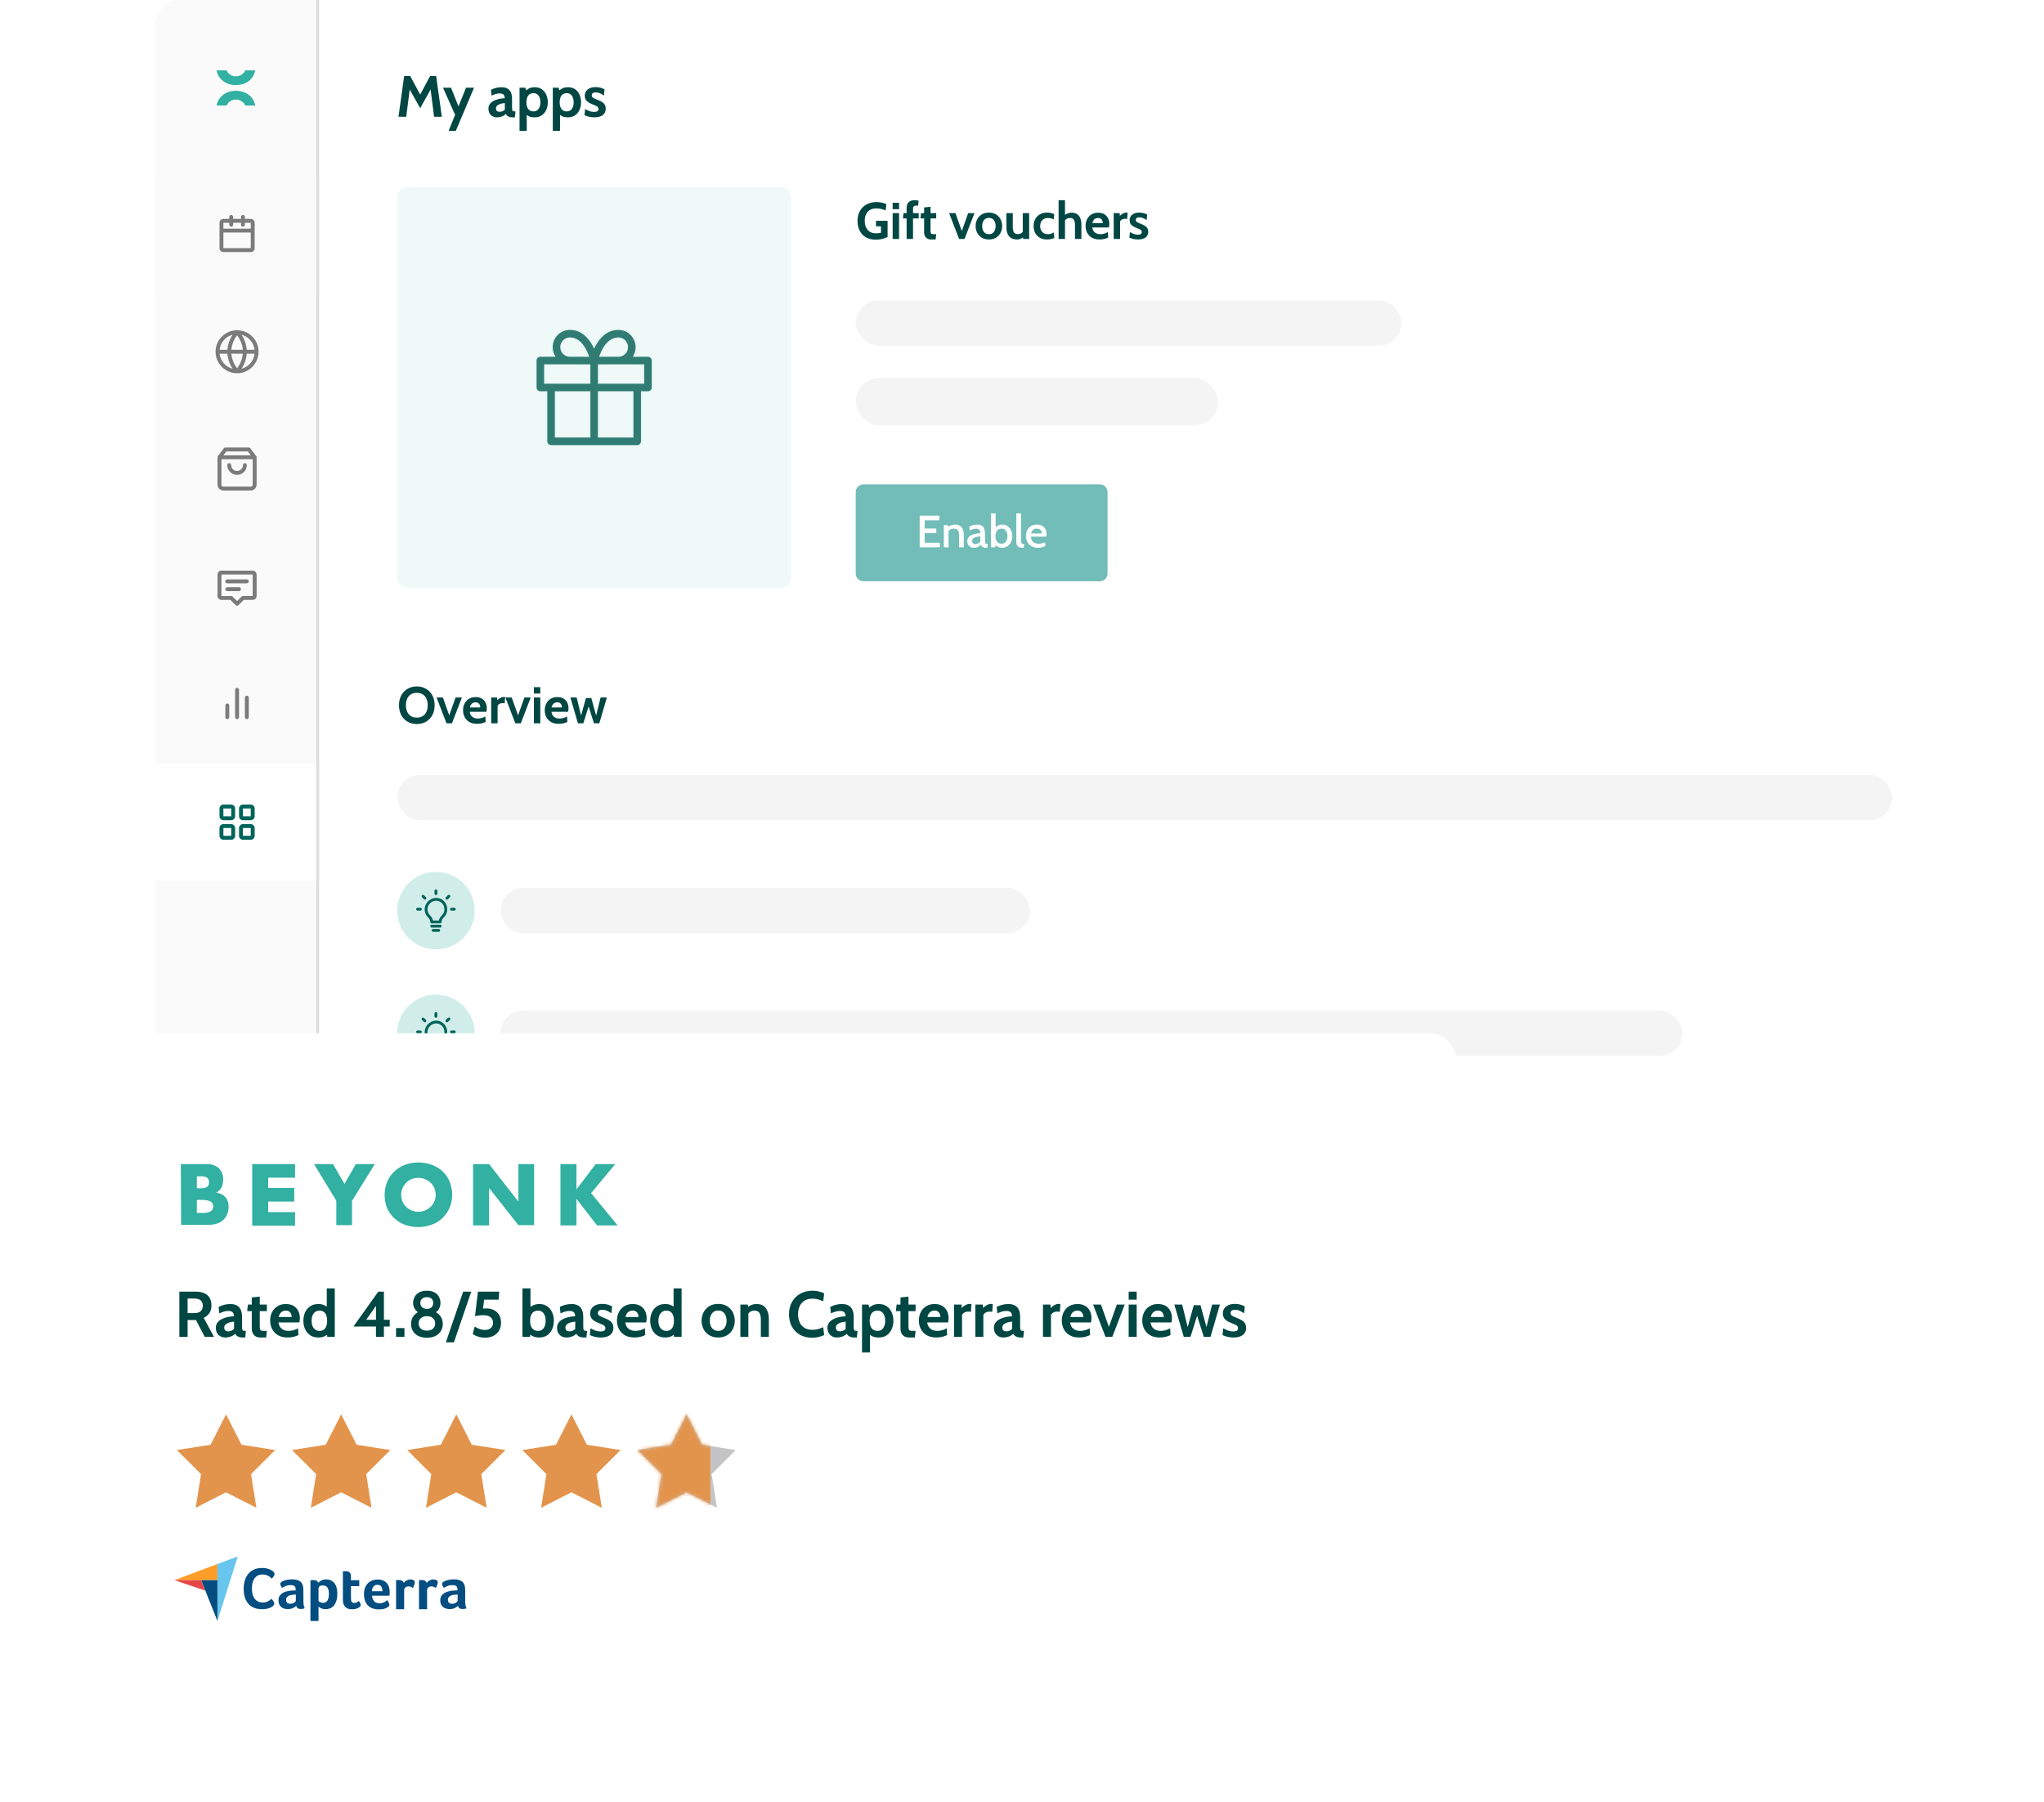<?xml version="1.0" encoding="UTF-8"?> <svg xmlns="http://www.w3.org/2000/svg" width="633" height="558" viewBox="0 0 633 558" fill="none"><g clip-path="url(#clip0_2041_22252)"><rect x="48" width="585" height="432.586" rx="8" fill="white"></rect><path d="M123.413 36.154L125.159 23.554H127.049L130.127 29.296L133.187 23.554H135.077L136.823 36.154H134.429L133.223 26.686L133.853 26.812L130.127 33.508L126.383 26.83L127.013 26.704L125.807 36.154H123.413ZM138.94 40.51L140.938 35.56L137.194 27.154H139.678L141.982 32.95L144.322 27.154H146.806L141.172 40.51H138.94ZM153.875 36.334C153.395 36.334 152.957 36.229 152.561 36.019C152.165 35.803 151.85 35.494 151.616 35.092C151.382 34.69 151.265 34.204 151.265 33.634C151.265 33.124 151.382 32.689 151.616 32.329C151.856 31.963 152.168 31.66 152.552 31.42C152.942 31.174 153.362 30.982 153.812 30.844C154.268 30.7 154.715 30.595 155.153 30.529C155.597 30.463 155.987 30.424 156.323 30.412C156.299 29.896 156.167 29.521 155.927 29.287C155.687 29.053 155.279 28.936 154.703 28.936C154.301 28.936 153.908 28.993 153.524 29.107C153.146 29.215 152.717 29.386 152.237 29.62L152.039 27.802C152.579 27.538 153.119 27.34 153.659 27.208C154.205 27.076 154.757 27.01 155.315 27.01C155.987 27.01 156.566 27.13 157.052 27.37C157.538 27.61 157.913 27.997 158.177 28.531C158.441 29.059 158.573 29.758 158.573 30.628V33.058C158.573 33.508 158.594 33.835 158.636 34.039C158.678 34.237 158.756 34.363 158.87 34.417C158.984 34.471 159.149 34.498 159.365 34.498H159.653L159.455 36.334H158.645C158.309 36.334 158.009 36.289 157.745 36.199C157.487 36.115 157.265 35.995 157.079 35.839C156.893 35.683 156.743 35.5 156.629 35.29C156.335 35.62 155.936 35.878 155.432 36.064C154.934 36.244 154.415 36.334 153.875 36.334ZM154.811 34.624C155.009 34.624 155.255 34.573 155.549 34.471C155.843 34.363 156.107 34.198 156.341 33.976V31.924C155.921 31.942 155.501 32.011 155.081 32.131C154.661 32.251 154.31 32.428 154.028 32.662C153.746 32.896 153.605 33.19 153.605 33.544C153.605 33.91 153.701 34.183 153.893 34.363C154.085 34.537 154.391 34.624 154.811 34.624ZM160.896 40.51V27.154H162.696L163.128 28.648L162.462 28.414C162.876 27.988 163.326 27.649 163.812 27.397C164.298 27.139 164.892 27.01 165.594 27.01C166.476 27.01 167.217 27.223 167.817 27.649C168.417 28.075 168.87 28.642 169.176 29.35C169.488 30.058 169.644 30.832 169.644 31.672C169.644 32.512 169.488 33.286 169.176 33.994C168.87 34.702 168.417 35.269 167.817 35.695C167.217 36.121 166.476 36.334 165.594 36.334C164.892 36.334 164.322 36.238 163.884 36.046C163.446 35.854 163.002 35.548 162.552 35.128L163.128 34.678V40.51H160.896ZM165.252 34.498C165.918 34.498 166.434 34.237 166.8 33.715C167.172 33.187 167.358 32.506 167.358 31.672C167.358 30.832 167.172 30.151 166.8 29.629C166.434 29.107 165.918 28.846 165.252 28.846C164.736 28.846 164.313 28.966 163.983 29.206C163.653 29.446 163.41 29.779 163.254 30.205C163.098 30.625 163.02 31.114 163.02 31.672C163.02 32.23 163.098 32.722 163.254 33.148C163.41 33.568 163.653 33.898 163.983 34.138C164.313 34.378 164.736 34.498 165.252 34.498ZM171.196 40.51V27.154H172.996L173.428 28.648L172.762 28.414C173.176 27.988 173.626 27.649 174.112 27.397C174.598 27.139 175.192 27.01 175.894 27.01C176.776 27.01 177.517 27.223 178.117 27.649C178.717 28.075 179.17 28.642 179.476 29.35C179.788 30.058 179.944 30.832 179.944 31.672C179.944 32.512 179.788 33.286 179.476 33.994C179.17 34.702 178.717 35.269 178.117 35.695C177.517 36.121 176.776 36.334 175.894 36.334C175.192 36.334 174.622 36.238 174.184 36.046C173.746 35.854 173.302 35.548 172.852 35.128L173.428 34.678V40.51H171.196ZM175.552 34.498C176.218 34.498 176.734 34.237 177.1 33.715C177.472 33.187 177.658 32.506 177.658 31.672C177.658 30.832 177.472 30.151 177.1 29.629C176.734 29.107 176.218 28.846 175.552 28.846C175.036 28.846 174.613 28.966 174.283 29.206C173.953 29.446 173.71 29.779 173.554 30.205C173.398 30.625 173.32 31.114 173.32 31.672C173.32 32.23 173.398 32.722 173.554 33.148C173.71 33.568 173.953 33.898 174.283 34.138C174.613 34.378 175.036 34.498 175.552 34.498ZM184.053 36.334C183.459 36.334 182.922 36.277 182.442 36.163C181.968 36.049 181.491 35.884 181.011 35.668L181.209 33.76C181.671 34.03 182.124 34.249 182.568 34.417C183.018 34.579 183.489 34.66 183.981 34.66C184.425 34.66 184.764 34.588 184.998 34.444C185.232 34.3 185.349 34.072 185.349 33.76C185.349 33.526 185.286 33.334 185.16 33.184C185.04 33.034 184.857 32.899 184.611 32.779C184.365 32.659 184.059 32.53 183.693 32.392C183.141 32.188 182.67 31.966 182.28 31.726C181.896 31.486 181.602 31.198 181.398 30.862C181.2 30.52 181.101 30.1 181.101 29.602C181.101 29.086 181.236 28.63 181.506 28.234C181.776 27.838 182.16 27.529 182.658 27.307C183.156 27.085 183.747 26.974 184.431 26.974C185.001 26.974 185.511 27.037 185.961 27.163C186.417 27.289 186.837 27.46 187.221 27.676L187.023 29.584C186.621 29.302 186.216 29.071 185.808 28.891C185.4 28.705 184.953 28.612 184.467 28.612C184.083 28.612 183.786 28.69 183.576 28.846C183.366 29.002 183.261 29.224 183.261 29.512C183.261 29.86 183.408 30.121 183.702 30.295C183.996 30.469 184.467 30.682 185.115 30.934C185.535 31.096 185.898 31.264 186.204 31.438C186.516 31.612 186.774 31.804 186.978 32.014C187.182 32.224 187.332 32.464 187.428 32.734C187.53 32.998 187.581 33.304 187.581 33.652C187.581 34.222 187.443 34.708 187.167 35.11C186.897 35.506 186.498 35.809 185.97 36.019C185.448 36.229 184.809 36.334 184.053 36.334Z" fill="#004743"></path><path d="M271.208 74.224C270.024 74.224 269.011 73.984 268.168 73.504C267.325 73.019 266.68 72.339 266.232 71.464C265.784 70.589 265.56 69.563 265.56 68.384C265.56 67.216 265.808 66.197 266.304 65.328C266.805 64.453 267.496 63.776 268.376 63.296C269.256 62.816 270.269 62.576 271.416 62.576C272.008 62.576 272.573 62.637 273.112 62.76C273.656 62.883 274.12 63.04 274.504 63.232L274.28 65.184C273.88 64.997 273.437 64.845 272.952 64.728C272.472 64.605 271.96 64.544 271.416 64.544C270.584 64.544 269.901 64.712 269.368 65.048C268.835 65.379 268.44 65.832 268.184 66.408C267.928 66.979 267.8 67.627 267.8 68.352C267.8 69.115 267.928 69.789 268.184 70.376C268.445 70.963 268.835 71.424 269.352 71.76C269.869 72.091 270.515 72.256 271.288 72.256C271.523 72.256 271.768 72.24 272.024 72.208C272.285 72.176 272.552 72.133 272.824 72.08V70.08H271.288V68.384H274.872V73.376C274.483 73.605 273.965 73.805 273.32 73.976C272.68 74.141 271.976 74.224 271.208 74.224ZM276.444 74V66H278.428V74H276.444ZM276.444 64.784V62.8H278.428V64.784H276.444ZM280.767 74V67.632H279.631L279.807 66H280.767V64.304C280.767 63.6 280.975 63.04 281.391 62.624C281.813 62.208 282.415 62 283.199 62C283.455 62 283.69 62.013 283.903 62.04C284.122 62.067 284.319 62.101 284.495 62.144L284.319 63.744C284.239 63.717 284.151 63.699 284.055 63.688C283.959 63.672 283.839 63.664 283.695 63.664C283.407 63.664 283.178 63.741 283.007 63.896C282.837 64.051 282.751 64.304 282.751 64.656V66H284.511V67.632H282.751V74H280.767ZM288.333 74.16C287.832 74.16 287.424 74.059 287.109 73.856C286.794 73.648 286.562 73.384 286.413 73.064C286.264 72.744 286.189 72.411 286.189 72.064V67.632H285.053L285.229 66H286.189V64.24L288.173 64.032V66H289.933V67.632H288.173V71.248C288.173 71.653 288.197 71.947 288.245 72.128C288.293 72.304 288.402 72.416 288.573 72.464C288.744 72.507 289.016 72.528 289.389 72.528H289.933L289.757 74.16H288.333ZM297.011 74L293.939 66H295.891L297.859 71.536L299.827 66H301.779L298.707 74H297.011ZM306.248 74.16C305.378 74.16 304.637 73.971 304.024 73.592C303.41 73.213 302.941 72.709 302.616 72.08C302.296 71.451 302.136 70.763 302.136 70.016C302.136 69.264 302.296 68.571 302.616 67.936C302.941 67.301 303.41 66.795 304.024 66.416C304.637 66.032 305.378 65.84 306.248 65.84C307.117 65.84 307.858 66.032 308.472 66.416C309.085 66.795 309.552 67.301 309.872 67.936C310.197 68.571 310.36 69.264 310.36 70.016C310.36 70.763 310.197 71.451 309.872 72.08C309.552 72.709 309.085 73.213 308.472 73.592C307.858 73.971 307.117 74.16 306.248 74.16ZM306.248 72.528C306.914 72.528 307.426 72.296 307.784 71.832C308.146 71.363 308.328 70.757 308.328 70.016C308.328 69.264 308.146 68.653 307.784 68.184C307.426 67.709 306.914 67.472 306.248 67.472C305.586 67.472 305.074 67.709 304.712 68.184C304.349 68.653 304.168 69.264 304.168 70.016C304.168 70.757 304.349 71.363 304.712 71.832C305.074 72.296 305.586 72.528 306.248 72.528ZM315.053 74.16C314.221 74.16 313.557 73.995 313.061 73.664C312.565 73.333 312.207 72.88 311.988 72.304C311.77 71.723 311.661 71.056 311.661 70.304V66H313.645V70.304C313.645 71.045 313.767 71.597 314.013 71.96C314.263 72.317 314.669 72.496 315.229 72.496C315.677 72.496 316.047 72.389 316.341 72.176C316.639 71.963 316.887 71.664 317.085 71.28L316.733 72.288V66H318.717V74H316.861L316.765 72.608L317.197 73.168C317.005 73.413 316.701 73.64 316.285 73.848C315.874 74.056 315.463 74.16 315.053 74.16ZM324.281 74.16C323.363 74.16 322.593 73.973 321.969 73.6C321.35 73.221 320.881 72.72 320.561 72.096C320.246 71.467 320.089 70.773 320.089 70.016C320.089 69.253 320.246 68.557 320.561 67.928C320.875 67.293 321.347 66.787 321.977 66.408C322.606 66.029 323.395 65.84 324.345 65.84C324.793 65.84 325.198 65.891 325.561 65.992C325.923 66.088 326.233 66.208 326.489 66.352L326.329 67.952C326.083 67.824 325.806 67.717 325.497 67.632C325.193 67.547 324.873 67.504 324.537 67.504C323.769 67.504 323.174 67.736 322.753 68.2C322.331 68.664 322.121 69.269 322.121 70.016C322.121 70.725 322.337 71.323 322.769 71.808C323.201 72.288 323.785 72.528 324.521 72.528C324.835 72.528 325.145 72.483 325.449 72.392C325.758 72.296 326.057 72.165 326.345 72L326.521 73.68C326.243 73.824 325.907 73.939 325.513 74.024C325.123 74.115 324.713 74.16 324.281 74.16ZM327.834 74V62H329.818V67.168L329.37 66.816C329.706 66.581 330.071 66.365 330.466 66.168C330.861 65.971 331.333 65.872 331.882 65.872C332.586 65.872 333.159 66.029 333.602 66.344C334.045 66.653 334.37 67.085 334.578 67.64C334.786 68.189 334.89 68.827 334.89 69.552V74H332.906V69.696C332.906 68.949 332.786 68.397 332.546 68.04C332.306 67.683 331.914 67.504 331.37 67.504C330.906 67.504 330.525 67.613 330.226 67.832C329.933 68.045 329.674 68.336 329.45 68.704L329.818 67.632V74H327.834ZM340.518 74.16C339.553 74.16 338.748 73.968 338.102 73.584C337.462 73.195 336.982 72.683 336.662 72.048C336.342 71.408 336.182 70.709 336.182 69.952C336.182 69.221 336.332 68.547 336.63 67.928C336.934 67.309 337.377 66.813 337.958 66.44C338.54 66.061 339.249 65.872 340.086 65.872C340.854 65.872 341.494 66.029 342.006 66.344C342.518 66.659 342.902 67.08 343.158 67.608C343.414 68.131 343.542 68.709 343.542 69.344C343.542 69.52 343.532 69.699 343.51 69.88C343.489 70.056 343.457 70.24 343.414 70.432H338.246C338.321 70.928 338.476 71.331 338.71 71.64C338.95 71.944 339.241 72.168 339.582 72.312C339.929 72.456 340.3 72.528 340.694 72.528C341.158 72.528 341.59 72.469 341.99 72.352C342.39 72.229 342.758 72.069 343.094 71.872L343.19 73.552C342.886 73.712 342.508 73.853 342.054 73.976C341.601 74.099 341.089 74.16 340.518 74.16ZM338.294 69.088H341.526C341.526 68.848 341.481 68.608 341.39 68.368C341.3 68.123 341.148 67.917 340.934 67.752C340.726 67.587 340.444 67.504 340.086 67.504C339.574 67.504 339.172 67.653 338.878 67.952C338.585 68.251 338.39 68.629 338.294 69.088ZM344.897 74V66H346.753L346.801 66.848C347.003 66.624 347.289 66.4 347.657 66.176C348.025 65.952 348.427 65.84 348.865 65.84C348.993 65.84 349.11 65.851 349.217 65.872L349.073 67.824C348.955 67.792 348.838 67.771 348.721 67.76C348.609 67.749 348.497 67.744 348.385 67.744C348.049 67.744 347.742 67.821 347.465 67.976C347.187 68.131 346.993 68.32 346.881 68.544V74H344.897ZM352.45 74.16C351.922 74.16 351.445 74.109 351.018 74.008C350.597 73.907 350.173 73.76 349.746 73.568L349.922 71.872C350.333 72.112 350.735 72.307 351.13 72.456C351.53 72.6 351.949 72.672 352.386 72.672C352.781 72.672 353.082 72.608 353.29 72.48C353.498 72.352 353.602 72.149 353.602 71.872C353.602 71.664 353.546 71.493 353.434 71.36C353.327 71.227 353.165 71.107 352.946 71C352.727 70.893 352.455 70.779 352.13 70.656C351.639 70.475 351.221 70.277 350.874 70.064C350.533 69.851 350.271 69.595 350.09 69.296C349.914 68.992 349.826 68.619 349.826 68.176C349.826 67.717 349.946 67.312 350.186 66.96C350.426 66.608 350.767 66.333 351.21 66.136C351.653 65.939 352.178 65.84 352.786 65.84C353.293 65.84 353.746 65.896 354.146 66.008C354.551 66.12 354.925 66.272 355.266 66.464L355.09 68.16C354.733 67.909 354.373 67.704 354.01 67.544C353.647 67.379 353.25 67.296 352.818 67.296C352.477 67.296 352.213 67.365 352.026 67.504C351.839 67.643 351.746 67.84 351.746 68.096C351.746 68.405 351.877 68.637 352.138 68.792C352.399 68.947 352.818 69.136 353.394 69.36C353.767 69.504 354.09 69.653 354.362 69.808C354.639 69.963 354.869 70.133 355.05 70.32C355.231 70.507 355.365 70.72 355.45 70.96C355.541 71.195 355.586 71.467 355.586 71.776C355.586 72.283 355.463 72.715 355.218 73.072C354.978 73.424 354.623 73.693 354.154 73.88C353.69 74.067 353.122 74.16 352.45 74.16Z" fill="#004743"></path><path d="M129.08 224.224C128.013 224.224 127.064 223.984 126.232 223.504C125.4 223.019 124.747 222.341 124.272 221.472C123.797 220.597 123.56 219.573 123.56 218.4C123.56 217.227 123.797 216.205 124.272 215.336C124.747 214.461 125.4 213.784 126.232 213.304C127.064 212.819 128.013 212.576 129.08 212.576C130.147 212.576 131.096 212.819 131.928 213.304C132.76 213.784 133.413 214.461 133.888 215.336C134.363 216.205 134.6 217.227 134.6 218.4C134.6 219.573 134.363 220.597 133.888 221.472C133.413 222.341 132.76 223.019 131.928 223.504C131.096 223.984 130.147 224.224 129.08 224.224ZM129.08 222.24C129.827 222.24 130.451 222.075 130.952 221.744C131.453 221.413 131.829 220.96 132.08 220.384C132.331 219.803 132.456 219.141 132.456 218.4C132.456 217.659 132.331 217 132.08 216.424C131.829 215.843 131.453 215.387 130.952 215.056C130.451 214.725 129.827 214.56 129.08 214.56C128.333 214.56 127.709 214.725 127.208 215.056C126.707 215.387 126.331 215.843 126.08 216.424C125.829 217 125.704 217.659 125.704 218.4C125.704 219.141 125.829 219.803 126.08 220.384C126.331 220.96 126.707 221.413 127.208 221.744C127.709 222.075 128.333 222.24 129.08 222.24ZM138.276 224L135.204 216H137.156L139.124 221.536L141.092 216H143.044L139.972 224H138.276ZM147.737 224.16C146.772 224.16 145.966 223.968 145.321 223.584C144.681 223.195 144.201 222.683 143.881 222.048C143.561 221.408 143.401 220.709 143.401 219.952C143.401 219.221 143.55 218.547 143.849 217.928C144.153 217.309 144.596 216.813 145.177 216.44C145.758 216.061 146.468 215.872 147.305 215.872C148.073 215.872 148.713 216.029 149.225 216.344C149.737 216.659 150.121 217.08 150.377 217.608C150.633 218.131 150.761 218.709 150.761 219.344C150.761 219.52 150.75 219.699 150.729 219.88C150.708 220.056 150.676 220.24 150.633 220.432H145.465C145.54 220.928 145.694 221.331 145.929 221.64C146.169 221.944 146.46 222.168 146.801 222.312C147.148 222.456 147.518 222.528 147.913 222.528C148.377 222.528 148.809 222.469 149.209 222.352C149.609 222.229 149.977 222.069 150.313 221.872L150.409 223.552C150.105 223.712 149.726 223.853 149.273 223.976C148.82 224.099 148.308 224.16 147.737 224.16ZM145.513 219.088H148.745C148.745 218.848 148.7 218.608 148.609 218.368C148.518 218.123 148.366 217.917 148.153 217.752C147.945 217.587 147.662 217.504 147.305 217.504C146.793 217.504 146.39 217.653 146.097 217.952C145.804 218.251 145.609 218.629 145.513 219.088ZM152.116 224V216H153.972L154.02 216.848C154.222 216.624 154.508 216.4 154.876 216.176C155.244 215.952 155.646 215.84 156.084 215.84C156.212 215.84 156.329 215.851 156.436 215.872L156.292 217.824C156.174 217.792 156.057 217.771 155.94 217.76C155.828 217.749 155.716 217.744 155.604 217.744C155.268 217.744 154.961 217.821 154.684 217.976C154.406 218.131 154.212 218.32 154.1 218.544V224H152.116ZM159.589 224L156.517 216H158.469L160.437 221.536L162.405 216H164.357L161.285 224H159.589ZM165.334 224V216H167.318V224H165.334ZM165.334 214.784V212.8H167.318V214.784H165.334ZM173.034 224.16C172.069 224.16 171.263 223.968 170.618 223.584C169.978 223.195 169.498 222.683 169.178 222.048C168.858 221.408 168.698 220.709 168.698 219.952C168.698 219.221 168.847 218.547 169.146 217.928C169.45 217.309 169.893 216.813 170.474 216.44C171.055 216.061 171.765 215.872 172.602 215.872C173.37 215.872 174.01 216.029 174.522 216.344C175.034 216.659 175.418 217.08 175.674 217.608C175.93 218.131 176.058 218.709 176.058 219.344C176.058 219.52 176.047 219.699 176.026 219.88C176.005 220.056 175.973 220.24 175.93 220.432H170.762C170.837 220.928 170.991 221.331 171.226 221.64C171.466 221.944 171.757 222.168 172.098 222.312C172.445 222.456 172.815 222.528 173.21 222.528C173.674 222.528 174.106 222.469 174.506 222.352C174.906 222.229 175.274 222.069 175.61 221.872L175.706 223.552C175.402 223.712 175.023 223.853 174.57 223.976C174.117 224.099 173.605 224.16 173.034 224.16ZM170.81 219.088H174.042C174.042 218.848 173.997 218.608 173.906 218.368C173.815 218.123 173.663 217.917 173.45 217.752C173.242 217.587 172.959 217.504 172.602 217.504C172.09 217.504 171.687 217.653 171.394 217.952C171.101 218.251 170.906 218.629 170.81 219.088ZM178.98 224L176.644 216H178.58L179.956 221.584L181.46 216.16H183.124L184.612 221.584L186.004 216H187.94L185.604 224H183.94L182.292 218.784L180.644 224H178.98Z" fill="#004743"></path><g clip-path="url(#clip1_2041_22252)"><path d="M48 7.262C48 3.251 51.251 0 55.262 0H98.835V432.093H55.262C51.251 432.093 48 428.842 48 424.831V7.262Z" fill="#FAFAFA"></path><path d="M72.208 409.209C72.542 409.209 72.813 409.48 72.813 409.814C72.813 410.149 72.542 410.419 72.208 410.419H69.182C68.514 410.419 67.972 409.878 67.972 409.209V400.737C67.972 400.068 68.514 399.526 69.182 399.526H72.208C72.542 399.526 72.813 399.797 72.813 400.132C72.813 400.466 72.542 400.737 72.208 400.737H69.182V409.209H72.208Z" fill="#7B7B7B"></path><path d="M79.424 405.205C79.395 405.274 79.353 405.34 79.297 405.397L79.292 405.401L76.872 407.822C76.636 408.058 76.252 408.058 76.016 407.822C75.78 407.585 75.78 407.202 76.016 406.966L77.404 405.578H71.603C71.269 405.578 70.998 405.307 70.998 404.973C70.998 404.639 71.269 404.368 71.603 404.368H77.404L76.016 402.98C75.78 402.744 75.78 402.361 76.016 402.124C76.252 401.888 76.636 401.888 76.872 402.124L79.293 404.545C79.41 404.663 79.469 404.817 79.47 404.971V404.975C79.47 405.056 79.453 405.134 79.424 405.205Z" fill="#7B7B7B"></path><path d="M73.418 366.241C72.776 366.241 72.16 366.496 71.706 366.95C71.252 367.404 70.997 368.02 70.997 368.662C70.997 369.304 71.252 369.92 71.706 370.374C72.16 370.828 72.776 371.083 73.418 371.083C74.06 371.083 74.676 370.828 75.13 370.374C75.584 369.92 75.839 369.304 75.839 368.662C75.839 368.02 75.584 367.404 75.13 366.95C74.676 366.496 74.06 366.241 73.418 366.241ZM72.562 367.806C72.789 367.579 73.097 367.452 73.418 367.452C73.739 367.452 74.047 367.579 74.274 367.806C74.501 368.033 74.628 368.341 74.628 368.662C74.628 368.983 74.501 369.291 74.274 369.518C74.047 369.745 73.739 369.872 73.418 369.872C73.097 369.872 72.789 369.745 72.562 369.518C72.335 369.291 72.208 368.983 72.208 368.662C72.208 368.341 72.335 368.033 72.562 367.806Z" fill="#7B7B7B"></path><path d="M73.418 362.61C72.461 362.61 71.676 363.351 71.607 364.291C70.894 363.675 69.816 363.706 69.139 364.383C68.462 365.06 68.431 366.138 69.047 366.851C68.107 366.921 67.366 367.705 67.366 368.662C67.366 369.619 68.107 370.404 69.047 370.473C68.431 371.186 68.462 372.264 69.139 372.941C69.816 373.618 70.894 373.649 71.607 373.033C71.676 373.973 72.461 374.714 73.418 374.714C74.375 374.714 75.159 373.973 75.228 373.033C75.942 373.649 77.02 373.618 77.697 372.941C78.374 372.264 78.405 371.186 77.789 370.473C78.729 370.404 79.47 369.619 79.47 368.662C79.47 367.705 78.729 366.921 77.789 366.851C78.405 366.138 78.374 365.06 77.697 364.383C77.02 363.706 75.942 363.675 75.228 364.291C75.159 363.351 74.375 362.61 73.418 362.61ZM72.813 364.426C72.813 364.092 73.084 363.821 73.418 363.821C73.752 363.821 74.023 364.092 74.023 364.426C74.023 365.45 75.261 365.963 75.985 365.239C76.222 365.002 76.605 365.002 76.841 365.239C77.078 365.475 77.078 365.858 76.841 366.095C76.117 366.819 76.63 368.057 77.654 368.057C77.988 368.057 78.259 368.328 78.259 368.662C78.259 368.996 77.988 369.267 77.654 369.267C76.63 369.267 76.117 370.505 76.841 371.23C77.078 371.466 77.078 371.849 76.841 372.085C76.605 372.322 76.222 372.322 75.986 372.085C75.261 371.361 74.023 371.874 74.023 372.898C74.023 373.233 73.752 373.503 73.418 373.503C73.084 373.503 72.813 373.233 72.813 372.898C72.813 371.874 71.575 371.361 70.85 372.085C70.614 372.322 70.231 372.322 69.995 372.085C69.758 371.849 69.758 371.466 69.995 371.23C70.719 370.505 70.206 369.267 69.182 369.267C68.847 369.267 68.577 368.996 68.577 368.662C68.577 368.328 68.847 368.057 69.182 368.057C70.206 368.057 70.719 366.819 69.995 366.095C69.758 365.858 69.758 365.475 69.995 365.239C70.231 365.002 70.614 365.002 70.85 365.239C71.575 365.963 72.813 365.45 72.813 364.426Z" fill="#7B7B7B"></path><path d="M73.418 213.021C73.752 213.021 74.023 213.291 74.023 213.626V222.098C74.023 222.432 73.752 222.703 73.418 222.703C73.084 222.703 72.813 222.432 72.813 222.098V213.626C72.813 213.291 73.084 213.021 73.418 213.021ZM76.444 215.441C76.778 215.441 77.049 215.712 77.049 216.046V222.098C77.049 222.432 76.778 222.703 76.444 222.703C76.11 222.703 75.839 222.432 75.839 222.098V216.046C75.839 215.712 76.11 215.441 76.444 215.441ZM70.392 217.862C70.727 217.862 70.998 218.133 70.998 218.467V222.098C70.998 222.432 70.727 222.703 70.392 222.703C70.058 222.703 69.787 222.432 69.787 222.098V218.467C69.787 218.133 70.058 217.862 70.392 217.862Z" fill="#7B7B7B"></path><path d="M67.366 177.92C67.366 177.252 67.908 176.71 68.577 176.71H78.259C78.928 176.71 79.47 177.252 79.47 177.92V184.577C79.47 185.246 78.928 185.788 78.259 185.788H75.484L73.846 187.426C73.609 187.662 73.226 187.662 72.99 187.426L71.352 185.788H68.577C67.908 185.788 67.366 185.246 67.366 184.577V177.92ZM78.259 177.92H68.577V184.577H71.602C71.763 184.577 71.917 184.641 72.03 184.754L73.418 186.142L74.805 184.754C74.919 184.641 75.073 184.577 75.234 184.577H78.259V177.92ZM69.787 180.038C69.787 179.704 70.058 179.433 70.392 179.433H76.444C76.778 179.433 77.049 179.704 77.049 180.038C77.049 180.373 76.778 180.644 76.444 180.644H70.392C70.058 180.644 69.787 180.373 69.787 180.038ZM69.787 182.459C69.787 182.125 70.058 181.854 70.392 181.854H74.023C74.357 181.854 74.628 182.125 74.628 182.459C74.628 182.793 74.357 183.064 74.023 183.064H70.392C70.058 183.064 69.787 182.793 69.787 182.459Z" fill="#7B7B7B"></path><path d="M71.602 144.031C71.602 143.696 71.332 143.425 70.997 143.425C70.663 143.425 70.392 143.696 70.392 144.031C70.392 144.833 70.711 145.603 71.278 146.17C71.846 146.738 72.615 147.056 73.418 147.056C74.22 147.056 74.99 146.738 75.558 146.17C76.125 145.603 76.444 144.833 76.444 144.031C76.444 143.696 76.173 143.425 75.839 143.425C75.504 143.425 75.234 143.696 75.234 144.031C75.234 144.512 75.042 144.974 74.702 145.314C74.361 145.655 73.899 145.846 73.418 145.846C72.936 145.846 72.475 145.655 72.134 145.314C71.794 144.974 71.602 144.512 71.602 144.031Z" fill="#7B7B7B"></path><path d="M69.303 138.826C69.417 138.674 69.596 138.584 69.787 138.584H77.049C77.24 138.584 77.419 138.674 77.533 138.826L79.345 141.242C79.423 141.344 79.47 141.471 79.47 141.61V150.082C79.47 150.564 79.278 151.026 78.938 151.366C78.597 151.706 78.136 151.898 77.654 151.898H69.182C68.7 151.898 68.238 151.706 67.898 151.366C67.558 151.026 67.366 150.564 67.366 150.082V141.61C67.366 141.471 67.413 141.344 67.491 141.242L69.303 138.826ZM76.746 139.794H70.09L69.182 141.005H77.654L76.746 139.794ZM68.577 150.082C68.577 150.243 68.64 150.397 68.754 150.51C68.867 150.624 69.021 150.687 69.182 150.687H77.654C77.815 150.687 77.969 150.624 78.082 150.51C78.196 150.397 78.259 150.243 78.259 150.082V142.215H68.577V150.082Z" fill="#7B7B7B"></path><g clip-path="url(#clip2_2041_22252)"><path d="M73.419 115.587C77.095 115.587 80.076 112.607 80.076 108.93C80.076 105.254 77.095 102.273 73.419 102.273C69.742 102.273 66.762 105.254 66.762 108.93C66.762 112.607 69.742 115.587 73.419 115.587ZM72.042 103.659C71.118 105.048 70.559 106.653 70.423 108.325H68.005C68.255 106.064 69.89 104.22 72.042 103.659ZM74.795 103.659C76.948 104.22 78.582 106.064 78.832 108.325H76.414C76.278 106.653 75.719 105.048 74.795 103.659ZM75.199 108.325H71.638C71.79 106.683 72.408 105.119 73.419 103.817C74.429 105.119 75.047 106.683 75.199 108.325ZM71.638 109.536H75.199C75.047 111.177 74.429 112.742 73.419 114.044C72.408 112.742 71.79 111.177 71.638 109.536ZM70.423 109.536C70.559 111.208 71.118 112.813 72.042 114.201C69.89 113.641 68.255 111.797 68.005 109.536H70.423ZM74.795 114.201C75.719 112.813 76.278 111.208 76.414 109.536H78.832C78.582 111.797 76.948 113.641 74.795 114.201Z" fill="#7B7B7B"></path></g><rect width="50.834" height="36.31" transform="translate(48 54.465)" fill="#FAFAFA"></rect><path d="M71.603 66.569C71.937 66.569 72.208 66.84 72.208 67.174V67.78H74.629V67.174C74.629 66.84 74.9 66.569 75.234 66.569C75.568 66.569 75.839 66.84 75.839 67.174V67.78H77.654C78.323 67.78 78.865 68.322 78.865 68.99V76.857C78.865 77.526 78.323 78.068 77.654 78.068H69.182C68.514 78.068 67.972 77.526 67.972 76.857V68.99C67.972 68.322 68.514 67.78 69.182 67.78H70.998V67.174C70.998 66.84 71.269 66.569 71.603 66.569ZM70.998 68.99H69.182V70.805H77.654V68.99H75.839V69.595C75.839 69.929 75.568 70.2 75.234 70.2C74.9 70.2 74.629 69.929 74.629 69.595V68.99H72.208V69.595C72.208 69.929 71.937 70.2 71.603 70.2C71.269 70.2 70.998 69.929 70.998 69.595V68.99ZM77.654 72.016H69.182V76.857H77.654V72.016Z" fill="#7B7B7B"></path><rect width="50.834" height="36.31" transform="translate(48 236.453)" fill="white"></rect><path d="M67.972 250.373C67.972 249.705 68.514 249.163 69.182 249.163H71.603C72.271 249.163 72.813 249.705 72.813 250.373V252.794C72.813 253.463 72.271 254.004 71.603 254.004H69.182C68.514 254.004 67.972 253.463 67.972 252.794V250.373ZM71.603 250.373H69.182V252.794H71.603V250.373ZM74.023 250.373C74.023 249.705 74.565 249.163 75.234 249.163H77.654C78.323 249.163 78.865 249.705 78.865 250.373V252.794C78.865 253.463 78.323 254.004 77.654 254.004H75.234C74.565 254.004 74.023 253.463 74.023 252.794V250.373ZM77.654 250.373H75.234V252.794H77.654V250.373ZM67.972 256.425C67.972 255.757 68.514 255.215 69.182 255.215H71.603C72.271 255.215 72.813 255.757 72.813 256.425V258.846C72.813 259.514 72.271 260.056 71.603 260.056H69.182C68.514 260.056 67.972 259.514 67.972 258.846V256.425ZM71.603 256.425H69.182V258.846H71.603V256.425ZM74.023 256.425C74.023 255.757 74.565 255.215 75.234 255.215H77.654C78.323 255.215 78.865 255.757 78.865 256.425V258.846C78.865 259.514 78.323 260.056 77.654 260.056H75.234C74.565 260.056 74.023 259.514 74.023 258.846V256.425ZM77.654 256.425H75.234V258.846H77.654V256.425Z" fill="#01645A"></path><path d="M67.059 21.785C67.132 22.164 67.243 22.537 67.39 22.898C67.978 24.288 69.154 25.391 70.575 25.919C71.359 26.206 72.192 26.35 73.031 26.35C73.871 26.35 74.716 26.206 75.524 25.919C76.259 25.631 76.945 25.247 77.484 24.72C78.023 24.192 78.465 23.569 78.71 22.898C78.857 22.537 78.968 22.164 79.041 21.785H75.941C75.933 21.804 75.925 21.824 75.916 21.843C75.769 22.226 75.524 22.514 75.23 22.802C74.299 23.617 73.025 23.857 71.849 23.425C71.114 23.137 70.526 22.562 70.183 21.795C70.182 21.792 70.18 21.788 70.179 21.785L67.059 21.785Z" fill="#32B0A2"></path><path d="M70.179 32.678H67.059C67.132 32.299 67.243 31.927 67.39 31.566C67.978 30.175 69.154 29.072 70.575 28.545C71.359 28.257 72.192 28.113 73.031 28.113C73.871 28.113 74.716 28.257 75.524 28.545C76.259 28.833 76.945 29.216 77.484 29.744C78.023 30.271 78.465 30.895 78.71 31.566C78.857 31.927 78.968 32.299 79.041 32.678H75.941C75.933 32.659 75.925 32.64 75.916 32.621C75.769 32.237 75.524 31.949 75.23 31.662C74.299 30.846 73.025 30.607 71.849 31.038C71.114 31.326 70.526 31.901 70.183 32.669C70.182 32.672 70.18 32.675 70.179 32.678Z" fill="#32B0A2"></path><rect x="97.926" width="0.908" height="432.093" fill="#DEDEDE"></rect></g><rect x="123" y="58" width="122" height="124" rx="3" fill="#EFF9F8"></rect><path d="M181.757 110.25H182.12L181.991 109.911C181.784 109.37 181.522 108.774 181.197 108.183C180.133 106.249 178.628 104.75 176.5 104.75C175.771 104.75 175.072 105.04 174.556 105.556C174.04 106.072 173.75 106.771 173.75 107.5C173.75 108.23 174.04 108.929 174.556 109.445C175.072 109.961 175.771 110.25 176.5 110.25H181.757ZM171.23 110.25H171.625L171.456 109.893C171.104 109.152 170.917 108.336 170.917 107.5C170.917 106.02 171.505 104.599 172.552 103.552C173.599 102.505 175.02 101.917 176.5 101.917C180.204 101.917 182.45 104.583 183.679 106.818C183.713 106.88 183.747 106.942 183.78 107.003L184 107.419L184.221 107.003C184.254 106.941 184.287 106.88 184.322 106.818C185.551 104.583 187.796 101.917 191.5 101.917C192.981 101.917 194.401 102.505 195.448 103.552C196.495 104.599 197.084 106.02 197.084 107.5C197.084 108.336 196.896 109.152 196.545 109.893L196.375 110.25H196.771H200.667C201.449 110.25 202.084 110.885 202.084 111.667V120C202.084 120.783 201.449 121.417 200.667 121.417H199H198.75V121.667V136.667C198.75 137.449 198.116 138.084 197.334 138.084H170.667C169.885 138.084 169.25 137.449 169.25 136.667V121.667V121.417H169H167.334C166.551 121.417 165.917 120.783 165.917 120V111.667C165.917 110.885 166.551 110.25 167.334 110.25H171.23ZM186.01 109.911L185.88 110.25H186.244H191.5C192.23 110.25 192.929 109.961 193.445 109.445C193.961 108.929 194.25 108.23 194.25 107.5C194.25 106.771 193.961 106.072 193.445 105.556L193.268 105.733L193.445 105.556C192.929 105.04 192.23 104.75 191.5 104.75C189.372 104.75 187.868 106.249 186.804 108.183C186.479 108.774 186.217 109.37 186.01 109.911ZM185.417 118.334V118.584H185.667H199H199.25V118.334V113.334V113.084H199H185.667H185.417V113.334V118.334ZM182.584 113.334V113.084H182.334H169H168.75V113.334V118.334V118.584H169H182.334H182.584V118.334V113.334ZM195.667 135.25H195.917V135V121.667V121.417H195.667H185.667H185.417V121.667V135V135.25H185.667H195.667ZM182.334 135.25H182.584V135V121.667V121.417H182.334H172.334H172.084V121.667V135V135.25H172.334H182.334Z" fill="#307C73" stroke="#E7F7F5" stroke-width="0.5"></path></g><circle opacity="0.23" cx="135" cy="282" r="12" fill="#32B0A2"></circle><g clip-path="url(#clip3_2041_22252)"><path d="M135 278.063C134.084 278.101 133.216 278.483 132.568 279.131C131.92 279.779 131.539 280.647 131.5 281.563C131.507 282.491 131.865 283.382 132.502 284.057C132.721 284.231 132.901 284.45 133.03 284.699C133.159 284.947 133.234 285.221 133.25 285.5C133.25 285.616 133.296 285.728 133.378 285.81C133.46 285.892 133.571 285.938 133.688 285.938H136.312C136.429 285.938 136.54 285.892 136.622 285.81C136.704 285.728 136.75 285.616 136.75 285.5C136.764 285.222 136.837 284.95 136.964 284.703C137.092 284.455 137.271 284.238 137.489 284.065C137.818 283.738 138.076 283.347 138.25 282.917C138.424 282.487 138.509 282.026 138.5 281.563C138.5 281.088 138.406 280.618 138.223 280.18C138.04 279.742 137.771 279.345 137.432 279.012C137.111 278.699 136.73 278.454 136.312 278.291C135.895 278.128 135.448 278.05 135 278.063ZM136.899 283.435C136.403 283.857 136.058 284.428 135.914 285.063H134.086C133.944 284.434 133.607 283.866 133.123 283.44C132.649 282.929 132.383 282.26 132.375 281.563C132.406 280.877 132.692 280.227 133.178 279.741C133.664 279.255 134.314 278.969 135 278.938C135.333 278.926 135.665 278.982 135.975 279.103C136.286 279.223 136.569 279.405 136.807 279.638C137.065 279.888 137.27 280.187 137.41 280.518C137.551 280.848 137.624 281.204 137.625 281.563C137.633 281.908 137.571 282.252 137.444 282.574C137.317 282.895 137.127 283.188 136.886 283.435H136.899Z" fill="#01645A"></path><path d="M136.312 286.375H133.688C133.571 286.375 133.46 286.421 133.378 286.503C133.296 286.585 133.25 286.696 133.25 286.812C133.25 286.929 133.296 287.04 133.378 287.122C133.46 287.204 133.571 287.25 133.688 287.25H136.312C136.429 287.25 136.54 287.204 136.622 287.122C136.704 287.04 136.75 286.929 136.75 286.812C136.75 286.696 136.704 286.585 136.622 286.503C136.54 286.421 136.429 286.375 136.312 286.375Z" fill="#01645A"></path><path d="M135.875 287.688H134.125C134.009 287.688 133.898 287.734 133.816 287.816C133.734 287.898 133.688 288.009 133.688 288.125C133.688 288.241 133.734 288.352 133.816 288.434C133.898 288.516 134.009 288.562 134.125 288.562H135.875C135.991 288.562 136.102 288.516 136.184 288.434C136.266 288.352 136.312 288.241 136.312 288.125C136.312 288.009 136.266 287.898 136.184 287.816C136.102 287.734 135.991 287.688 135.875 287.688Z" fill="#01645A"></path><path d="M135 277.188C135.116 277.188 135.227 277.141 135.309 277.059C135.391 276.977 135.438 276.866 135.438 276.75V275.875C135.438 275.759 135.391 275.648 135.309 275.566C135.227 275.484 135.116 275.438 135 275.438C134.884 275.438 134.773 275.484 134.691 275.566C134.609 275.648 134.562 275.759 134.562 275.875V276.75C134.562 276.866 134.609 276.977 134.691 277.059C134.773 277.141 134.884 277.188 135 277.188Z" fill="#01645A"></path><path d="M130.188 281.125H129.312C129.196 281.125 129.085 281.171 129.003 281.253C128.921 281.335 128.875 281.446 128.875 281.562C128.875 281.679 128.921 281.79 129.003 281.872C129.085 281.954 129.196 282 129.312 282H130.188C130.304 282 130.415 281.954 130.497 281.872C130.579 281.79 130.625 281.679 130.625 281.562C130.625 281.446 130.579 281.335 130.497 281.253C130.415 281.171 130.304 281.125 130.188 281.125Z" fill="#01645A"></path><path d="M140.688 281.125H139.812C139.696 281.125 139.585 281.171 139.503 281.253C139.421 281.335 139.375 281.446 139.375 281.562C139.375 281.679 139.421 281.79 139.503 281.872C139.585 281.954 139.696 282 139.812 282H140.688C140.804 282 140.915 281.954 140.997 281.872C141.079 281.79 141.125 281.679 141.125 281.562C141.125 281.446 141.079 281.335 140.997 281.253C140.915 281.171 140.804 281.125 140.688 281.125Z" fill="#01645A"></path><path d="M139.331 277.232C139.249 277.15 139.139 277.104 139.023 277.104C138.907 277.104 138.796 277.15 138.715 277.232L138.093 277.849C138.052 277.889 138.02 277.938 137.998 277.991C137.975 278.044 137.964 278.101 137.964 278.159C137.964 278.217 137.975 278.274 137.998 278.327C138.02 278.381 138.052 278.429 138.093 278.47C138.134 278.51 138.183 278.542 138.236 278.564C138.289 278.586 138.346 278.597 138.404 278.597C138.461 278.597 138.519 278.586 138.572 278.564C138.625 278.542 138.674 278.51 138.715 278.47L139.331 277.849C139.413 277.767 139.459 277.656 139.459 277.54C139.459 277.425 139.413 277.314 139.331 277.232V277.232Z" fill="#01645A"></path><path d="M131.907 278.469C131.948 278.429 131.98 278.38 132.003 278.327C132.025 278.274 132.036 278.216 132.036 278.159C132.036 278.101 132.025 278.044 132.003 277.99C131.98 277.937 131.948 277.889 131.907 277.848L131.286 277.231C131.202 277.16 131.094 277.122 130.984 277.126C130.874 277.131 130.77 277.176 130.692 277.254C130.614 277.332 130.568 277.436 130.564 277.547C130.56 277.657 130.597 277.764 130.669 277.848L131.286 278.469C131.326 278.51 131.375 278.542 131.428 278.564C131.482 278.585 131.539 278.597 131.596 278.596C131.654 278.597 131.711 278.585 131.764 278.564C131.817 278.542 131.866 278.51 131.907 278.469V278.469Z" fill="#01645A"></path></g><path d="M267.4 150.321H340.6C341.748 150.321 342.679 151.252 342.679 152.4V177.6C342.679 178.748 341.748 179.679 340.6 179.679H267.4C266.252 179.679 265.321 178.748 265.321 177.6V152.4C265.321 151.252 266.252 150.321 267.4 150.321Z" fill="#72BDB7"></path><path d="M284.816 169.5V159.7H290.92V161.128H286.363V163.669H289.954V165.097H286.363V168.072H291.053V169.5H284.816ZM292.288 169.5V162.584H293.541L293.716 163.893L293.268 163.543C293.646 163.151 294.04 162.871 294.451 162.703C294.862 162.535 295.291 162.451 295.739 162.451C296.696 162.451 297.391 162.745 297.825 163.333C298.259 163.916 298.476 164.693 298.476 165.664V169.5H297.013V165.727C297.013 165.032 296.889 164.521 296.642 164.194C296.395 163.867 295.977 163.704 295.389 163.704C294.955 163.704 294.572 163.804 294.241 164.005C293.914 164.201 293.676 164.495 293.527 164.887L293.751 164.082V169.5H292.288ZM301.628 169.64C301.227 169.64 300.87 169.556 300.557 169.388C300.245 169.215 299.997 168.977 299.815 168.674C299.638 168.371 299.549 168.014 299.549 167.603C299.549 167.211 299.638 166.877 299.815 166.602C299.993 166.322 300.228 166.089 300.522 165.902C300.816 165.715 301.138 165.568 301.488 165.461C301.843 165.349 302.202 165.267 302.566 165.216C302.93 165.165 303.269 165.137 303.581 165.132C303.577 164.586 303.46 164.217 303.231 164.026C303.003 163.83 302.655 163.732 302.188 163.732C301.908 163.732 301.621 163.774 301.327 163.858C301.033 163.937 300.702 164.089 300.333 164.313L300.165 163.123C300.501 162.918 300.877 162.754 301.292 162.633C301.708 162.512 302.137 162.451 302.58 162.451C303.136 162.451 303.595 162.549 303.959 162.745C304.323 162.941 304.596 163.265 304.778 163.718C304.96 164.171 305.051 164.777 305.051 165.538V167.148C305.051 167.484 305.065 167.748 305.093 167.939C305.126 168.126 305.194 168.259 305.296 168.338C305.399 168.417 305.555 168.457 305.765 168.457H305.933L305.751 169.64H305.429C305.084 169.64 304.804 169.603 304.589 169.528C304.379 169.453 304.209 169.348 304.078 169.213C303.948 169.073 303.838 168.907 303.749 168.716C303.502 168.996 303.194 169.22 302.825 169.388C302.461 169.556 302.062 169.64 301.628 169.64ZM302.076 168.492C302.338 168.492 302.606 168.427 302.881 168.296C303.161 168.165 303.397 167.983 303.588 167.75V166.126C303.066 166.149 302.615 166.212 302.237 166.315C301.864 166.413 301.575 166.562 301.369 166.763C301.169 166.964 301.068 167.22 301.068 167.533C301.068 167.869 301.157 168.114 301.334 168.268C301.512 168.417 301.759 168.492 302.076 168.492ZM310.383 169.64C309.879 169.64 309.414 169.537 308.99 169.332C308.565 169.127 308.231 168.83 307.989 168.443L308.388 168.156L308.213 169.5H306.876V159H308.339V163.844L308.01 163.62C308.276 163.27 308.614 162.988 309.025 162.773C309.435 162.558 309.888 162.451 310.383 162.451C311.041 162.451 311.601 162.619 312.063 162.955C312.529 163.286 312.884 163.725 313.127 164.271C313.374 164.817 313.498 165.41 313.498 166.049C313.498 166.707 313.367 167.309 313.106 167.855C312.844 168.396 312.48 168.83 312.014 169.157C311.547 169.479 311.003 169.64 310.383 169.64ZM310.187 168.387C310.565 168.387 310.889 168.284 311.16 168.079C311.43 167.874 311.638 167.594 311.783 167.239C311.927 166.884 312 166.488 312 166.049C312 165.596 311.927 165.195 311.783 164.845C311.638 164.49 311.43 164.213 311.16 164.012C310.889 163.807 310.565 163.704 310.187 163.704C309.804 163.704 309.468 163.795 309.179 163.977C308.894 164.159 308.67 164.425 308.507 164.775C308.343 165.12 308.262 165.545 308.262 166.049C308.262 166.562 308.343 166.992 308.507 167.337C308.67 167.682 308.894 167.944 309.179 168.121C309.468 168.298 309.804 168.387 310.187 168.387ZM316.529 169.64C316.1 169.64 315.754 169.558 315.493 169.395C315.232 169.232 315.04 169.019 314.919 168.758C314.802 168.492 314.744 168.21 314.744 167.911V159H316.207V167.19C316.207 167.573 316.23 167.855 316.277 168.037C316.328 168.214 316.424 168.329 316.564 168.38C316.709 168.431 316.921 168.457 317.201 168.457L317.033 169.64H316.529ZM321.474 169.64C320.648 169.64 319.957 169.474 319.402 169.143C318.846 168.807 318.426 168.364 318.142 167.813C317.862 167.258 317.722 166.651 317.722 165.993C317.722 165.354 317.852 164.766 318.114 164.229C318.38 163.692 318.765 163.263 319.269 162.941C319.777 162.614 320.391 162.451 321.11 162.451C321.721 162.451 322.251 162.575 322.699 162.822C323.147 163.069 323.49 163.415 323.728 163.858C323.97 164.301 324.092 164.819 324.092 165.412C324.092 165.533 324.085 165.659 324.071 165.79C324.061 165.921 324.043 166.058 324.015 166.203H319.234C319.294 166.749 319.439 167.183 319.668 167.505C319.896 167.822 320.181 168.049 320.522 168.184C320.862 168.319 321.231 168.387 321.628 168.387C321.982 168.387 322.332 168.347 322.678 168.268C323.023 168.184 323.347 168.065 323.651 167.911L323.784 169.108C323.518 169.234 323.191 169.355 322.804 169.472C322.416 169.584 321.973 169.64 321.474 169.64ZM319.318 165.202H322.594C322.594 164.927 322.542 164.677 322.44 164.453C322.337 164.224 322.174 164.042 321.95 163.907C321.73 163.772 321.446 163.704 321.096 163.704C320.582 163.704 320.183 163.839 319.899 164.11C319.619 164.381 319.425 164.745 319.318 165.202Z" fill="white"></path><path d="M267.4 150.321H340.6C341.748 150.321 342.679 151.252 342.679 152.4V177.6C342.679 178.748 341.748 179.679 340.6 179.679H267.4C266.252 179.679 265.321 178.748 265.321 177.6V152.4C265.321 151.252 266.252 150.321 267.4 150.321Z" stroke="#72BDB7" stroke-width="0.643"></path><rect x="265" y="117" width="112.186" height="14.791" rx="7.396" fill="#F4F4F4"></rect><rect x="265" y="93" width="169" height="14" rx="7" fill="#F4F4F4"></rect><rect x="123" y="240" width="463" height="14" rx="7" fill="#F4F4F4"></rect><rect x="155" y="275" width="164" height="14" rx="7" fill="#F4F4F4"></rect><circle opacity="0.23" cx="135" cy="320" r="12" fill="#32B0A2"></circle><g clip-path="url(#clip4_2041_22252)"><path d="M135 316.063C134.084 316.101 133.216 316.483 132.568 317.131C131.92 317.779 131.539 318.647 131.5 319.563C131.507 320.491 131.865 321.382 132.502 322.057C132.721 322.231 132.901 322.45 133.03 322.699C133.159 322.947 133.234 323.221 133.25 323.5C133.25 323.616 133.296 323.728 133.378 323.81C133.46 323.892 133.571 323.938 133.688 323.938H136.312C136.429 323.938 136.54 323.892 136.622 323.81C136.704 323.728 136.75 323.616 136.75 323.5C136.764 323.222 136.837 322.95 136.964 322.703C137.092 322.455 137.271 322.238 137.489 322.065C137.818 321.738 138.076 321.347 138.25 320.917C138.424 320.487 138.509 320.026 138.5 319.563C138.5 319.088 138.406 318.618 138.223 318.18C138.04 317.742 137.771 317.345 137.432 317.012C137.111 316.699 136.73 316.454 136.312 316.291C135.895 316.128 135.448 316.05 135 316.063ZM136.899 321.435C136.403 321.857 136.058 322.428 135.914 323.063H134.086C133.944 322.434 133.607 321.866 133.123 321.44C132.649 320.929 132.383 320.26 132.375 319.563C132.406 318.877 132.692 318.227 133.178 317.741C133.664 317.255 134.314 316.969 135 316.938C135.333 316.926 135.665 316.982 135.975 317.103C136.286 317.223 136.569 317.405 136.807 317.638C137.065 317.888 137.27 318.187 137.41 318.518C137.551 318.848 137.624 319.204 137.625 319.563C137.633 319.908 137.571 320.252 137.444 320.574C137.317 320.895 137.127 321.188 136.886 321.435H136.899Z" fill="#01645A"></path><path d="M136.312 324.375H133.688C133.571 324.375 133.46 324.421 133.378 324.503C133.296 324.585 133.25 324.696 133.25 324.812C133.25 324.929 133.296 325.04 133.378 325.122C133.46 325.204 133.571 325.25 133.688 325.25H136.312C136.429 325.25 136.54 325.204 136.622 325.122C136.704 325.04 136.75 324.929 136.75 324.812C136.75 324.696 136.704 324.585 136.622 324.503C136.54 324.421 136.429 324.375 136.312 324.375Z" fill="#01645A"></path><path d="M135.875 325.688H134.125C134.009 325.688 133.898 325.734 133.816 325.816C133.734 325.898 133.688 326.009 133.688 326.125C133.688 326.241 133.734 326.352 133.816 326.434C133.898 326.516 134.009 326.562 134.125 326.562H135.875C135.991 326.562 136.102 326.516 136.184 326.434C136.266 326.352 136.312 326.241 136.312 326.125C136.312 326.009 136.266 325.898 136.184 325.816C136.102 325.734 135.991 325.688 135.875 325.688Z" fill="#01645A"></path><path d="M135 315.188C135.116 315.188 135.227 315.141 135.309 315.059C135.391 314.977 135.438 314.866 135.438 314.75V313.875C135.438 313.759 135.391 313.648 135.309 313.566C135.227 313.484 135.116 313.438 135 313.438C134.884 313.438 134.773 313.484 134.691 313.566C134.609 313.648 134.562 313.759 134.562 313.875V314.75C134.562 314.866 134.609 314.977 134.691 315.059C134.773 315.141 134.884 315.188 135 315.188Z" fill="#01645A"></path><path d="M130.188 319.125H129.312C129.196 319.125 129.085 319.171 129.003 319.253C128.921 319.335 128.875 319.446 128.875 319.562C128.875 319.679 128.921 319.79 129.003 319.872C129.085 319.954 129.196 320 129.312 320H130.188C130.304 320 130.415 319.954 130.497 319.872C130.579 319.79 130.625 319.679 130.625 319.562C130.625 319.446 130.579 319.335 130.497 319.253C130.415 319.171 130.304 319.125 130.188 319.125Z" fill="#01645A"></path><path d="M140.688 319.125H139.812C139.696 319.125 139.585 319.171 139.503 319.253C139.421 319.335 139.375 319.446 139.375 319.562C139.375 319.679 139.421 319.79 139.503 319.872C139.585 319.954 139.696 320 139.812 320H140.688C140.804 320 140.915 319.954 140.997 319.872C141.079 319.79 141.125 319.679 141.125 319.562C141.125 319.446 141.079 319.335 140.997 319.253C140.915 319.171 140.804 319.125 140.688 319.125Z" fill="#01645A"></path><path d="M139.331 315.232C139.249 315.15 139.139 315.104 139.023 315.104C138.907 315.104 138.796 315.15 138.715 315.232L138.093 315.849C138.052 315.889 138.02 315.938 137.998 315.991C137.975 316.044 137.964 316.101 137.964 316.159C137.964 316.217 137.975 316.274 137.998 316.327C138.02 316.381 138.052 316.429 138.093 316.47C138.134 316.51 138.183 316.542 138.236 316.564C138.289 316.586 138.346 316.597 138.404 316.597C138.461 316.597 138.519 316.586 138.572 316.564C138.625 316.542 138.674 316.51 138.715 316.47L139.331 315.849C139.413 315.767 139.459 315.656 139.459 315.54C139.459 315.425 139.413 315.314 139.331 315.232V315.232Z" fill="#01645A"></path><path d="M131.907 316.469C131.948 316.429 131.98 316.38 132.003 316.327C132.025 316.274 132.036 316.216 132.036 316.159C132.036 316.101 132.025 316.044 132.003 315.99C131.98 315.937 131.948 315.889 131.907 315.848L131.286 315.231C131.202 315.16 131.094 315.122 130.984 315.126C130.874 315.131 130.77 315.176 130.692 315.254C130.614 315.332 130.568 315.436 130.564 315.547C130.56 315.657 130.597 315.764 130.669 315.848L131.286 316.469C131.326 316.51 131.375 316.542 131.428 316.564C131.482 316.585 131.539 316.597 131.596 316.596C131.654 316.597 131.711 316.585 131.764 316.564C131.817 316.542 131.866 316.51 131.907 316.469V316.469Z" fill="#01645A"></path></g><rect x="155" y="313" width="366" height="14" rx="7" fill="#F4F4F4"></rect><circle opacity="0.23" cx="135" cy="356" r="12" fill="#32B0A2"></circle><g clip-path="url(#clip5_2041_22252)"><path d="M135 352.063C134.084 352.101 133.216 352.483 132.568 353.131C131.92 353.779 131.539 354.647 131.5 355.563C131.507 356.491 131.865 357.382 132.502 358.057C132.721 358.231 132.901 358.45 133.03 358.699C133.159 358.947 133.234 359.221 133.25 359.5C133.25 359.616 133.296 359.728 133.378 359.81C133.46 359.892 133.571 359.938 133.688 359.938H136.312C136.429 359.938 136.54 359.892 136.622 359.81C136.704 359.728 136.75 359.616 136.75 359.5C136.764 359.222 136.837 358.95 136.964 358.703C137.092 358.455 137.271 358.238 137.489 358.065C137.818 357.738 138.076 357.347 138.25 356.917C138.424 356.487 138.509 356.026 138.5 355.563C138.5 355.088 138.406 354.618 138.223 354.18C138.04 353.742 137.771 353.345 137.432 353.012C137.111 352.699 136.73 352.454 136.312 352.291C135.895 352.128 135.448 352.05 135 352.063ZM136.899 357.435C136.403 357.857 136.058 358.428 135.914 359.063H134.086C133.944 358.434 133.607 357.866 133.123 357.44C132.649 356.929 132.383 356.26 132.375 355.563C132.406 354.877 132.692 354.227 133.178 353.741C133.664 353.255 134.314 352.969 135 352.938C135.333 352.926 135.665 352.982 135.975 353.103C136.286 353.223 136.569 353.405 136.807 353.638C137.065 353.888 137.27 354.187 137.41 354.518C137.551 354.848 137.624 355.204 137.625 355.563C137.633 355.908 137.571 356.252 137.444 356.574C137.317 356.895 137.127 357.188 136.886 357.435H136.899Z" fill="#01645A"></path><path d="M136.312 360.375H133.688C133.571 360.375 133.46 360.421 133.378 360.503C133.296 360.585 133.25 360.696 133.25 360.812C133.25 360.929 133.296 361.04 133.378 361.122C133.46 361.204 133.571 361.25 133.688 361.25H136.312C136.429 361.25 136.54 361.204 136.622 361.122C136.704 361.04 136.75 360.929 136.75 360.812C136.75 360.696 136.704 360.585 136.622 360.503C136.54 360.421 136.429 360.375 136.312 360.375Z" fill="#01645A"></path><path d="M135.875 361.688H134.125C134.009 361.688 133.898 361.734 133.816 361.816C133.734 361.898 133.688 362.009 133.688 362.125C133.688 362.241 133.734 362.352 133.816 362.434C133.898 362.516 134.009 362.562 134.125 362.562H135.875C135.991 362.562 136.102 362.516 136.184 362.434C136.266 362.352 136.312 362.241 136.312 362.125C136.312 362.009 136.266 361.898 136.184 361.816C136.102 361.734 135.991 361.688 135.875 361.688Z" fill="#01645A"></path><path d="M135 351.188C135.116 351.188 135.227 351.141 135.309 351.059C135.391 350.977 135.438 350.866 135.438 350.75V349.875C135.438 349.759 135.391 349.648 135.309 349.566C135.227 349.484 135.116 349.438 135 349.438C134.884 349.438 134.773 349.484 134.691 349.566C134.609 349.648 134.562 349.759 134.562 349.875V350.75C134.562 350.866 134.609 350.977 134.691 351.059C134.773 351.141 134.884 351.188 135 351.188Z" fill="#01645A"></path><path d="M130.188 355.125H129.312C129.196 355.125 129.085 355.171 129.003 355.253C128.921 355.335 128.875 355.446 128.875 355.562C128.875 355.679 128.921 355.79 129.003 355.872C129.085 355.954 129.196 356 129.312 356H130.188C130.304 356 130.415 355.954 130.497 355.872C130.579 355.79 130.625 355.679 130.625 355.562C130.625 355.446 130.579 355.335 130.497 355.253C130.415 355.171 130.304 355.125 130.188 355.125Z" fill="#01645A"></path><path d="M140.688 355.125H139.812C139.696 355.125 139.585 355.171 139.503 355.253C139.421 355.335 139.375 355.446 139.375 355.562C139.375 355.679 139.421 355.79 139.503 355.872C139.585 355.954 139.696 356 139.812 356H140.688C140.804 356 140.915 355.954 140.997 355.872C141.079 355.79 141.125 355.679 141.125 355.562C141.125 355.446 141.079 355.335 140.997 355.253C140.915 355.171 140.804 355.125 140.688 355.125Z" fill="#01645A"></path><path d="M139.331 351.232C139.249 351.15 139.139 351.104 139.023 351.104C138.907 351.104 138.796 351.15 138.715 351.232L138.093 351.849C138.052 351.889 138.02 351.938 137.998 351.991C137.975 352.044 137.964 352.101 137.964 352.159C137.964 352.217 137.975 352.274 137.998 352.327C138.02 352.381 138.052 352.429 138.093 352.47C138.134 352.51 138.183 352.542 138.236 352.564C138.289 352.586 138.346 352.597 138.404 352.597C138.461 352.597 138.519 352.586 138.572 352.564C138.625 352.542 138.674 352.51 138.715 352.47L139.331 351.849C139.413 351.767 139.459 351.656 139.459 351.54C139.459 351.425 139.413 351.314 139.331 351.232V351.232Z" fill="#01645A"></path><path d="M131.907 352.469C131.948 352.429 131.98 352.38 132.003 352.327C132.025 352.274 132.036 352.216 132.036 352.159C132.036 352.101 132.025 352.044 132.003 351.99C131.98 351.937 131.948 351.889 131.907 351.848L131.286 351.231C131.202 351.16 131.094 351.122 130.984 351.126C130.874 351.131 130.77 351.176 130.692 351.254C130.614 351.332 130.568 351.436 130.564 351.547C130.56 351.657 130.597 351.764 130.669 351.848L131.286 352.469C131.326 352.51 131.375 352.542 131.428 352.564C131.482 352.585 131.539 352.597 131.596 352.596C131.654 352.597 131.711 352.585 131.764 352.564C131.817 352.542 131.866 352.51 131.907 352.469V352.469Z" fill="#01645A"></path></g><rect x="155" y="349" width="292" height="14" rx="7" fill="#F4F4F4"></rect><g filter="url(#filter0_ddd_2041_22252)"><g clip-path="url(#clip6_2041_22252)"><rect x="16" y="320" width="435" height="222" rx="3" fill="white"></rect><path d="M54 489.346H62.296H67.333V484.354L54 489.346Z" fill="#FF9D28"></path><path d="M67.334 484.353V502L73.639 482L67.334 484.353Z" fill="#68C5ED"></path><path d="M67.333 489.346H62.295L67.333 501.985V489.346V489.346Z" fill="#044D80"></path><path d="M54 489.346L63.593 492.589L62.296 489.346H54Z" fill="#E54747"></path><path d="M84.558 497.339C84.483 497.414 84.362 497.505 84.196 497.61C84.03 497.716 83.804 497.837 83.532 497.942C83.261 498.048 82.929 498.153 82.522 498.229C82.129 498.304 81.677 498.349 81.164 498.349C80.184 498.349 79.324 498.184 78.6 497.882C77.876 497.565 77.288 497.128 76.82 496.555C76.353 495.981 76.006 495.318 75.795 494.549C75.569 493.779 75.463 492.92 75.463 492C75.463 491.079 75.584 490.22 75.825 489.435C76.066 488.651 76.413 487.972 76.896 487.399C77.363 486.826 77.967 486.374 78.675 486.057C79.384 485.74 80.229 485.574 81.194 485.574C81.662 485.574 82.099 485.619 82.476 485.695C82.853 485.785 83.2 485.876 83.487 485.997C83.774 486.117 84.015 486.238 84.196 486.359C84.392 486.479 84.528 486.6 84.618 486.675C84.724 486.766 84.829 486.886 84.905 487.022C84.98 487.158 85.025 487.309 85.025 487.46C85.025 487.701 84.935 487.942 84.754 488.184C84.573 488.425 84.377 488.651 84.151 488.862C84 488.711 83.834 488.561 83.653 488.41C83.472 488.259 83.261 488.123 83.034 488.003C82.808 487.882 82.552 487.791 82.265 487.716C81.979 487.641 81.662 487.595 81.3 487.595C80.682 487.595 80.154 487.716 79.731 487.972C79.309 488.229 78.977 488.546 78.721 488.953C78.464 489.36 78.283 489.813 78.178 490.325C78.072 490.838 78.012 491.366 78.012 491.909C78.012 492.482 78.072 493.025 78.178 493.553C78.283 494.081 78.48 494.533 78.751 494.941C79.022 495.348 79.369 495.665 79.807 495.906C80.244 496.147 80.772 496.268 81.421 496.268C81.767 496.268 82.069 496.223 82.356 496.147C82.642 496.057 82.899 495.951 83.11 495.831C83.336 495.71 83.517 495.574 83.683 495.454C83.849 495.318 83.985 495.197 84.09 495.107C84.166 495.197 84.241 495.303 84.347 495.423C84.452 495.544 84.543 495.68 84.618 495.8C84.709 495.936 84.769 496.072 84.844 496.208C84.905 496.343 84.935 496.464 84.935 496.57C84.935 496.736 84.905 496.856 84.844 496.977C84.784 497.082 84.678 497.203 84.558 497.339ZM93.97 495.936C93.97 496.901 94.105 497.61 94.392 498.048C94.166 498.138 93.97 498.199 93.773 498.229C93.577 498.259 93.381 498.289 93.17 498.289C92.733 498.289 92.401 498.199 92.175 498.033C91.948 497.867 91.798 497.61 91.737 497.294C91.466 497.58 91.119 497.822 90.666 498.018C90.229 498.214 89.686 498.304 89.053 498.304C88.721 498.304 88.389 498.259 88.057 498.168C87.725 498.078 87.424 497.927 87.152 497.716C86.881 497.505 86.669 497.233 86.489 496.886C86.323 496.539 86.232 496.117 86.232 495.619C86.232 495.001 86.383 494.488 86.685 494.096C86.986 493.704 87.363 493.402 87.816 493.176C88.268 492.95 88.766 492.799 89.279 492.708C89.807 492.618 90.289 492.573 90.727 492.543C90.878 492.527 91.013 492.527 91.164 492.527H91.556V492.196C91.556 491.728 91.436 491.396 91.179 491.185C90.923 490.989 90.516 490.883 89.957 490.883C89.43 490.883 88.962 490.974 88.555 491.14C88.148 491.306 87.74 491.502 87.348 491.728C87.182 491.517 87.031 491.291 86.941 491.034C86.835 490.778 86.79 490.597 86.79 490.476C86.79 490.31 86.881 490.144 87.077 489.978C87.273 489.813 87.529 489.677 87.861 489.541C88.193 489.405 88.57 489.315 89.007 489.224C89.43 489.149 89.882 489.104 90.365 489.104C91.028 489.104 91.587 489.164 92.039 489.3C92.492 489.435 92.868 489.647 93.155 489.918C93.442 490.205 93.653 490.552 93.773 490.974C93.894 491.396 93.954 491.894 93.954 492.452L93.97 495.936ZM91.617 493.809H91.36C91.27 493.809 91.194 493.809 91.104 493.825C90.802 493.855 90.501 493.885 90.199 493.93C89.897 493.975 89.626 494.066 89.4 494.187C89.173 494.307 88.977 494.473 88.826 494.669C88.675 494.865 88.6 495.122 88.6 495.423C88.6 495.77 88.691 496.057 88.887 496.298C89.083 496.539 89.415 496.66 89.882 496.66C90.108 496.66 90.335 496.63 90.546 496.57C90.757 496.509 90.938 496.434 91.104 496.328C91.27 496.223 91.39 496.117 91.481 496.012C91.571 495.891 91.617 495.785 91.617 495.695V493.809ZM98.54 490.19C98.736 489.963 99.037 489.722 99.46 489.481C99.882 489.239 100.395 489.119 101.028 489.119C101.481 489.119 101.918 489.194 102.326 489.345C102.733 489.496 103.095 489.752 103.411 490.084C103.728 490.431 103.985 490.883 104.166 491.441C104.362 492 104.452 492.693 104.452 493.523C104.452 494.473 104.347 495.273 104.12 495.891C103.894 496.509 103.623 497.007 103.276 497.354C102.929 497.716 102.537 497.972 102.114 498.123C101.692 498.274 101.255 498.349 100.832 498.349C100.485 498.349 100.169 498.304 99.912 498.229C99.656 498.153 99.43 498.063 99.249 497.957C99.068 497.867 98.932 497.761 98.826 497.671C98.736 497.58 98.66 497.505 98.645 497.475V501.999H96.141V489.39C96.202 489.375 96.277 489.36 96.368 489.36C96.443 489.345 96.534 489.345 96.624 489.33C96.73 489.33 96.835 489.315 96.971 489.315C97.378 489.315 97.725 489.375 98.012 489.511C98.283 489.647 98.464 489.873 98.54 490.19ZM101.858 493.583C101.858 493.221 101.828 492.874 101.767 492.558C101.707 492.241 101.602 491.969 101.466 491.728C101.33 491.502 101.134 491.321 100.893 491.185C100.651 491.049 100.365 490.989 100.018 490.989C99.505 490.989 99.143 491.095 98.947 491.276C98.751 491.472 98.645 491.683 98.645 491.924V495.831C98.736 495.936 98.917 496.042 99.173 496.177C99.43 496.313 99.716 496.374 100.048 496.374C100.666 496.374 101.119 496.132 101.421 495.635C101.707 495.152 101.858 494.473 101.858 493.583ZM106.383 496.751C106.292 496.509 106.247 496.253 106.217 495.981C106.187 495.71 106.187 495.438 106.187 495.167V486.645C106.277 486.63 106.368 486.615 106.458 486.615C106.549 486.6 106.639 486.6 106.73 486.585C106.82 486.585 106.926 486.57 107.016 486.57C107.212 486.57 107.408 486.585 107.605 486.63C107.801 486.66 107.982 486.736 108.132 486.856C108.298 486.962 108.419 487.113 108.525 487.309C108.615 487.505 108.675 487.746 108.675 488.048V489.36H111.255V491.215H108.69V495.137C108.69 495.996 109.037 496.419 109.731 496.419C109.897 496.419 110.063 496.389 110.214 496.343C110.365 496.283 110.5 496.223 110.621 496.162C110.742 496.102 110.847 496.027 110.938 495.951C111.028 495.876 111.089 495.816 111.134 495.785C111.315 496.057 111.466 496.283 111.556 496.479C111.647 496.675 111.707 496.856 111.707 497.037C111.707 497.203 111.647 497.354 111.511 497.505C111.375 497.656 111.194 497.806 110.968 497.927C110.742 498.063 110.455 498.168 110.123 498.244C109.792 498.319 109.43 498.365 109.037 498.365C108.283 498.365 107.68 498.214 107.258 497.927C106.865 497.61 106.564 497.233 106.383 496.751ZM117.589 496.509C117.891 496.509 118.163 496.479 118.404 496.404C118.63 496.343 118.841 496.253 119.037 496.162C119.218 496.072 119.384 495.951 119.52 495.846C119.656 495.725 119.776 495.619 119.882 495.529C120.033 495.71 120.184 495.951 120.35 496.238C120.515 496.524 120.591 496.766 120.591 496.947C120.591 497.218 120.44 497.46 120.138 497.686C119.882 497.882 119.52 498.048 119.037 498.199C118.57 498.334 118.012 498.41 117.378 498.41C116.805 498.41 116.232 498.334 115.674 498.184C115.116 498.033 114.618 497.776 114.181 497.414C113.743 497.052 113.396 496.555 113.125 495.936C112.853 495.318 112.718 494.533 112.718 493.598C112.718 492.829 112.838 492.165 113.08 491.607C113.321 491.049 113.638 490.582 114.03 490.22C114.422 489.858 114.874 489.586 115.387 489.405C115.885 489.239 116.398 489.149 116.926 489.149C117.604 489.149 118.193 489.254 118.675 489.466C119.158 489.677 119.535 489.963 119.837 490.325C120.138 490.687 120.35 491.095 120.485 491.562C120.621 492.03 120.681 492.512 120.681 493.025V493.282C120.681 493.387 120.681 493.478 120.666 493.598C120.666 493.704 120.651 493.809 120.651 493.915C120.651 494.021 120.636 494.096 120.621 494.156H115.206C115.252 494.835 115.463 495.393 115.84 495.846C116.202 496.283 116.79 496.509 117.589 496.509ZM118.434 492.784C118.434 492.196 118.313 491.713 118.087 491.351C117.861 490.989 117.454 490.793 116.865 490.793C116.353 490.793 115.96 490.974 115.659 491.321C115.357 491.668 115.206 492.15 115.206 492.784H118.434ZM125.04 490.235C125.116 490.129 125.206 490.009 125.327 489.873C125.448 489.737 125.598 489.616 125.779 489.511C125.96 489.405 126.156 489.315 126.368 489.239C126.579 489.164 126.805 489.134 127.061 489.134C127.212 489.134 127.363 489.149 127.529 489.164C127.695 489.194 127.846 489.239 127.982 489.3C128.117 489.36 128.238 489.451 128.328 489.571C128.419 489.692 128.464 489.828 128.464 489.994C128.464 490.265 128.404 490.567 128.268 490.914C128.132 491.26 127.997 491.562 127.861 491.803C127.65 491.638 127.439 491.502 127.242 491.411C127.031 491.321 126.79 491.276 126.503 491.276C126.126 491.276 125.81 491.381 125.553 491.607C125.297 491.834 125.161 492.09 125.161 492.407V498.349H122.657V489.375C122.718 489.36 122.793 489.345 122.883 489.345C122.959 489.33 123.049 489.33 123.14 489.315C123.23 489.315 123.351 489.3 123.487 489.3C123.879 489.3 124.226 489.375 124.512 489.526C124.784 489.692 124.965 489.918 125.04 490.235ZM132.144 490.235C132.22 490.129 132.31 490.009 132.431 489.873C132.552 489.737 132.702 489.616 132.883 489.511C133.064 489.405 133.261 489.315 133.472 489.239C133.683 489.164 133.909 489.134 134.165 489.134C134.316 489.134 134.467 489.149 134.633 489.164C134.799 489.194 134.95 489.239 135.086 489.3C135.221 489.36 135.342 489.451 135.432 489.571C135.523 489.692 135.568 489.828 135.568 489.994C135.568 490.265 135.508 490.567 135.372 490.914C135.236 491.26 135.101 491.562 134.965 491.803C134.754 491.638 134.543 491.502 134.346 491.411C134.135 491.321 133.894 491.276 133.607 491.276C133.23 491.276 132.914 491.381 132.657 491.607C132.401 491.834 132.265 492.09 132.265 492.407V498.349H129.761V489.375C129.822 489.36 129.897 489.345 129.988 489.345C130.063 489.33 130.153 489.33 130.244 489.315C130.334 489.315 130.455 489.3 130.591 489.3C130.983 489.3 131.33 489.375 131.616 489.526C131.888 489.692 132.069 489.918 132.144 490.235ZM144.075 495.936C144.075 496.901 144.211 497.61 144.497 498.048C144.271 498.138 144.075 498.199 143.879 498.229C143.683 498.259 143.487 498.289 143.276 498.289C142.838 498.289 142.506 498.199 142.28 498.033C142.054 497.867 141.903 497.61 141.843 497.294C141.571 497.58 141.224 497.822 140.772 498.018C140.334 498.214 139.791 498.304 139.158 498.304C138.826 498.304 138.494 498.259 138.162 498.168C137.831 498.078 137.529 497.927 137.257 497.716C136.986 497.505 136.775 497.233 136.594 496.886C136.428 496.539 136.337 496.117 136.337 495.619C136.337 495.001 136.488 494.488 136.79 494.096C137.092 493.704 137.469 493.402 137.921 493.176C138.374 492.95 138.871 492.799 139.384 492.708C139.912 492.618 140.395 492.573 140.832 492.543C140.983 492.527 141.119 492.527 141.27 492.527H141.662V492.196C141.662 491.728 141.541 491.396 141.285 491.185C141.028 490.989 140.621 490.883 140.063 490.883C139.535 490.883 139.067 490.974 138.66 491.14C138.253 491.306 137.846 491.502 137.454 491.728C137.288 491.517 137.137 491.291 137.046 491.034C136.941 490.778 136.895 490.597 136.895 490.476C136.895 490.31 136.986 490.144 137.182 489.978C137.378 489.813 137.635 489.677 137.966 489.541C138.298 489.405 138.675 489.315 139.113 489.224C139.535 489.149 139.987 489.104 140.47 489.104C141.134 489.104 141.692 489.164 142.144 489.3C142.597 489.435 142.974 489.647 143.26 489.918C143.547 490.205 143.758 490.552 143.879 490.974C144 491.396 144.06 491.894 144.06 492.452L144.075 495.936ZM141.722 493.809H141.466C141.375 493.809 141.3 493.809 141.209 493.825C140.908 493.855 140.606 493.885 140.304 493.93C140.003 493.975 139.731 494.066 139.505 494.187C139.279 494.307 139.083 494.473 138.932 494.669C138.781 494.865 138.705 495.122 138.705 495.423C138.705 495.77 138.796 496.057 138.992 496.298C139.188 496.539 139.52 496.66 139.987 496.66C140.214 496.66 140.44 496.63 140.651 496.57C140.862 496.509 141.043 496.434 141.209 496.328C141.375 496.223 141.496 496.117 141.586 496.012C141.677 495.891 141.722 495.785 141.722 495.695V493.809Z" fill="#044D80"></path><path d="M55.54 414V400H60.66C61.627 400 62.47 400.153 63.19 400.46C63.917 400.767 64.48 401.233 64.88 401.86C65.28 402.487 65.48 403.28 65.48 404.24C65.48 405.267 65.26 406.083 64.82 406.69C64.387 407.29 63.813 407.767 63.1 408.12L66.26 414H63.4L60.7 408.8C60.68 408.8 60.663 408.8 60.65 408.8C60.637 408.8 60.62 408.8 60.6 408.8H58.1V414H55.54ZM58.1 406.66H59.98C61.033 406.66 61.767 406.447 62.18 406.02C62.593 405.587 62.8 405.04 62.8 404.38C62.8 403.68 62.597 403.133 62.19 402.74C61.783 402.34 61.08 402.14 60.08 402.14H58.1V406.66ZM69.742 414.2C69.209 414.2 68.722 414.083 68.282 413.85C67.842 413.61 67.492 413.267 67.232 412.82C66.972 412.373 66.842 411.833 66.842 411.2C66.842 410.633 66.972 410.15 67.232 409.75C67.499 409.343 67.845 409.007 68.272 408.74C68.705 408.467 69.172 408.253 69.672 408.1C70.178 407.94 70.675 407.823 71.162 407.75C71.655 407.677 72.088 407.633 72.462 407.62C72.435 407.047 72.288 406.63 72.022 406.37C71.755 406.11 71.302 405.98 70.662 405.98C70.215 405.98 69.778 406.043 69.352 406.17C68.932 406.29 68.455 406.48 67.922 406.74L67.702 404.72C68.302 404.427 68.902 404.207 69.502 404.06C70.109 403.913 70.722 403.84 71.342 403.84C72.088 403.84 72.732 403.973 73.272 404.24C73.812 404.507 74.228 404.937 74.522 405.53C74.815 406.117 74.962 406.893 74.962 407.86V410.56C74.962 411.06 74.985 411.423 75.032 411.65C75.079 411.87 75.165 412.01 75.292 412.07C75.418 412.13 75.602 412.16 75.842 412.16H76.162L75.942 414.2H75.042C74.668 414.2 74.335 414.15 74.042 414.05C73.755 413.957 73.508 413.823 73.302 413.65C73.095 413.477 72.928 413.273 72.802 413.04C72.475 413.407 72.032 413.693 71.472 413.9C70.918 414.1 70.342 414.2 69.742 414.2ZM70.782 412.3C71.002 412.3 71.275 412.243 71.602 412.13C71.928 412.01 72.222 411.827 72.482 411.58V409.3C72.015 409.32 71.549 409.397 71.082 409.53C70.615 409.663 70.225 409.86 69.912 410.12C69.599 410.38 69.442 410.707 69.442 411.1C69.442 411.507 69.549 411.81 69.762 412.01C69.975 412.203 70.315 412.3 70.782 412.3ZM80.647 414.2C80.02 414.2 79.51 414.073 79.117 413.82C78.723 413.56 78.433 413.23 78.247 412.83C78.06 412.43 77.967 412.013 77.967 411.58V406.04H76.547L76.767 404H77.967V401.8L80.447 401.54V404H82.647V406.04H80.447V410.56C80.447 411.067 80.477 411.433 80.537 411.66C80.597 411.88 80.733 412.02 80.947 412.08C81.16 412.133 81.5 412.16 81.967 412.16H82.647L82.427 414.2H80.647ZM89.082 414.2C87.875 414.2 86.868 413.96 86.062 413.48C85.262 412.993 84.662 412.353 84.262 411.56C83.862 410.76 83.662 409.887 83.662 408.94C83.662 408.027 83.848 407.183 84.222 406.41C84.602 405.637 85.155 405.017 85.882 404.55C86.608 404.077 87.495 403.84 88.542 403.84C89.502 403.84 90.302 404.037 90.942 404.43C91.582 404.823 92.062 405.35 92.382 406.01C92.702 406.663 92.862 407.387 92.862 408.18C92.862 408.4 92.848 408.623 92.822 408.85C92.795 409.07 92.755 409.3 92.702 409.54H86.242C86.335 410.16 86.528 410.663 86.822 411.05C87.122 411.43 87.485 411.71 87.912 411.89C88.345 412.07 88.808 412.16 89.302 412.16C89.882 412.16 90.422 412.087 90.922 411.94C91.422 411.787 91.882 411.587 92.302 411.34L92.422 413.44C92.042 413.64 91.568 413.817 91.002 413.97C90.435 414.123 89.795 414.2 89.082 414.2ZM86.302 407.86H90.342C90.342 407.56 90.285 407.26 90.172 406.96C90.058 406.653 89.868 406.397 89.602 406.19C89.342 405.983 88.988 405.88 88.542 405.88C87.902 405.88 87.398 406.067 87.032 406.44C86.665 406.813 86.422 407.287 86.302 407.86ZM98.594 414.2C97.581 414.2 96.728 413.963 96.034 413.49C95.348 413.017 94.828 412.387 94.475 411.6C94.128 410.813 93.954 409.953 93.954 409.02C93.954 408.087 94.128 407.227 94.475 406.44C94.828 405.653 95.348 405.023 96.034 404.55C96.728 404.077 97.581 403.84 98.594 403.84C99.328 403.84 99.948 403.963 100.455 404.21C100.961 404.45 101.408 404.76 101.795 405.14L101.195 405.66V399H103.675V414H101.335L101.215 412.3L101.935 412.82C101.468 413.247 100.985 413.583 100.485 413.83C99.984 414.077 99.355 414.2 98.594 414.2ZM98.954 412.16C99.501 412.16 99.948 412.027 100.295 411.76C100.641 411.493 100.898 411.127 101.065 410.66C101.231 410.187 101.315 409.64 101.315 409.02C101.315 408.4 101.231 407.857 101.065 407.39C100.898 406.917 100.641 406.547 100.295 406.28C99.948 406.013 99.501 405.88 98.954 405.88C98.434 405.88 97.991 406.013 97.624 406.28C97.258 406.547 96.978 406.917 96.784 407.39C96.591 407.857 96.495 408.4 96.495 409.02C96.495 409.64 96.591 410.187 96.784 410.66C96.978 411.127 97.258 411.493 97.624 411.76C97.991 412.027 98.434 412.16 98.954 412.16ZM116.433 414V410.8H109.453L117.153 400H118.893V408.72H120.693V410.8H118.893V414H116.433ZM112.813 409.56L112.333 408.72H116.433V402.76L117.093 403.48L112.813 409.56ZM122.654 414V411.28H125.254V414H122.654ZM132.208 414.28C131.195 414.28 130.318 414.1 129.578 413.74C128.845 413.373 128.278 412.867 127.878 412.22C127.485 411.573 127.288 410.827 127.288 409.98C127.288 409.14 127.495 408.403 127.908 407.77C128.321 407.13 128.895 406.633 129.628 406.28C130.368 405.92 131.228 405.74 132.208 405.74C133.188 405.74 134.048 405.92 134.788 406.28C135.528 406.633 136.101 407.13 136.508 407.77C136.921 408.403 137.128 409.14 137.128 409.98C137.128 410.827 136.928 411.573 136.528 412.22C136.128 412.867 135.558 413.373 134.818 413.74C134.085 414.1 133.215 414.28 132.208 414.28ZM132.208 412.08C133.021 412.08 133.651 411.873 134.098 411.46C134.545 411.047 134.768 410.5 134.768 409.82C134.768 409.18 134.545 408.65 134.098 408.23C133.651 407.81 133.021 407.6 132.208 407.6C131.401 407.6 130.771 407.81 130.318 408.23C129.871 408.65 129.648 409.18 129.648 409.82C129.648 410.5 129.871 411.047 130.318 411.46C130.771 411.873 131.401 412.08 132.208 412.08ZM132.208 407.2C131.415 407.2 130.695 407.043 130.048 406.73C129.401 406.417 128.885 405.983 128.498 405.43C128.118 404.87 127.928 404.227 127.928 403.5C127.928 402.887 128.071 402.29 128.358 401.71C128.651 401.13 129.111 400.653 129.738 400.28C130.371 399.907 131.195 399.72 132.208 399.72C133.221 399.72 134.035 399.907 134.648 400.28C135.268 400.653 135.715 401.13 135.988 401.71C136.268 402.29 136.408 402.887 136.408 403.5C136.408 404.227 136.235 404.87 135.888 405.43C135.548 405.983 135.061 406.417 134.428 406.73C133.801 407.043 133.061 407.2 132.208 407.2ZM132.208 405.34C132.861 405.34 133.351 405.163 133.678 404.81C134.005 404.45 134.168 404.02 134.168 403.52C134.168 402.987 134.005 402.553 133.678 402.22C133.351 401.887 132.861 401.72 132.208 401.72C131.561 401.72 131.058 401.887 130.698 402.22C130.345 402.553 130.168 402.987 130.168 403.52C130.168 404.02 130.345 404.45 130.698 404.81C131.058 405.163 131.561 405.34 132.208 405.34ZM138.078 415.7L143.438 400H145.938L140.578 415.7H138.078ZM150.246 414.26C149.479 414.26 148.776 414.16 148.136 413.96C147.496 413.76 146.919 413.487 146.406 413.14L147.006 410.82C147.499 411.127 147.999 411.377 148.506 411.57C149.019 411.763 149.586 411.86 150.206 411.86C150.966 411.86 151.569 411.66 152.016 411.26C152.462 410.86 152.686 410.32 152.686 409.64C152.686 408.907 152.432 408.333 151.926 407.92C151.419 407.507 150.686 407.3 149.726 407.3C149.286 407.3 148.846 407.327 148.406 407.38C147.972 407.433 147.539 407.5 147.106 407.58L148.006 400H154.606L154.446 402.48H149.926L149.446 406.36L148.486 405.48C148.806 405.387 149.139 405.317 149.486 405.27C149.839 405.223 150.219 405.2 150.626 405.2C151.519 405.2 152.306 405.377 152.986 405.73C153.672 406.077 154.206 406.583 154.586 407.25C154.972 407.91 155.166 408.707 155.166 409.64C155.166 410.6 154.952 411.427 154.526 412.12C154.106 412.807 153.526 413.337 152.786 413.71C152.046 414.077 151.199 414.26 150.246 414.26ZM167.02 414.2C166.26 414.2 165.603 414.077 165.05 413.83C164.497 413.583 163.98 413.247 163.5 412.82L164.24 412.3L164.12 414H161.8V399H164.28V405.66L163.68 405.28C164.12 404.827 164.61 404.473 165.15 404.22C165.697 403.967 166.32 403.84 167.02 403.84C168 403.84 168.823 404.077 169.49 404.55C170.157 405.023 170.66 405.653 171 406.44C171.347 407.227 171.52 408.087 171.52 409.02C171.52 409.953 171.347 410.813 171 411.6C170.66 412.387 170.157 413.017 169.49 413.49C168.823 413.963 168 414.2 167.02 414.2ZM166.66 412.16C167.153 412.16 167.573 412.027 167.92 411.76C168.267 411.493 168.53 411.127 168.71 410.66C168.89 410.187 168.98 409.64 168.98 409.02C168.98 408.4 168.89 407.857 168.71 407.39C168.53 406.917 168.267 406.547 167.92 406.28C167.573 406.013 167.153 405.88 166.66 405.88C166.08 405.88 165.607 406.013 165.24 406.28C164.873 406.547 164.6 406.917 164.42 407.39C164.247 407.857 164.16 408.4 164.16 409.02C164.16 409.64 164.247 410.187 164.42 410.66C164.6 411.127 164.873 411.493 165.24 411.76C165.607 412.027 166.08 412.16 166.66 412.16ZM175.406 414.2C174.873 414.2 174.386 414.083 173.946 413.85C173.506 413.61 173.156 413.267 172.896 412.82C172.636 412.373 172.506 411.833 172.506 411.2C172.506 410.633 172.636 410.15 172.896 409.75C173.163 409.343 173.509 409.007 173.936 408.74C174.369 408.467 174.836 408.253 175.336 408.1C175.843 407.94 176.339 407.823 176.826 407.75C177.319 407.677 177.753 407.633 178.126 407.62C178.099 407.047 177.953 406.63 177.686 406.37C177.419 406.11 176.966 405.98 176.326 405.98C175.879 405.98 175.443 406.043 175.016 406.17C174.596 406.29 174.119 406.48 173.586 406.74L173.366 404.72C173.966 404.427 174.566 404.207 175.166 404.06C175.773 403.913 176.386 403.84 177.006 403.84C177.753 403.84 178.396 403.973 178.936 404.24C179.476 404.507 179.893 404.937 180.186 405.53C180.479 406.117 180.626 406.893 180.626 407.86V410.56C180.626 411.06 180.649 411.423 180.696 411.65C180.743 411.87 180.829 412.01 180.956 412.07C181.083 412.13 181.266 412.16 181.506 412.16H181.826L181.606 414.2H180.706C180.333 414.2 179.999 414.15 179.706 414.05C179.419 413.957 179.173 413.823 178.966 413.65C178.759 413.477 178.593 413.273 178.466 413.04C178.139 413.407 177.696 413.693 177.136 413.9C176.583 414.1 176.006 414.2 175.406 414.2ZM176.446 412.3C176.666 412.3 176.939 412.243 177.266 412.13C177.593 412.01 177.886 411.827 178.146 411.58V409.3C177.679 409.32 177.213 409.397 176.746 409.53C176.279 409.663 175.889 409.86 175.576 410.12C175.263 410.38 175.106 410.707 175.106 411.1C175.106 411.507 175.213 411.81 175.426 412.01C175.639 412.203 175.979 412.3 176.446 412.3ZM186.047 414.2C185.387 414.2 184.79 414.137 184.257 414.01C183.73 413.883 183.2 413.7 182.667 413.46L182.887 411.34C183.4 411.64 183.904 411.883 184.397 412.07C184.897 412.25 185.42 412.34 185.967 412.34C186.46 412.34 186.837 412.26 187.097 412.1C187.357 411.94 187.487 411.687 187.487 411.34C187.487 411.08 187.417 410.867 187.277 410.7C187.144 410.533 186.94 410.383 186.667 410.25C186.394 410.117 186.054 409.973 185.647 409.82C185.034 409.593 184.51 409.347 184.077 409.08C183.65 408.813 183.324 408.493 183.097 408.12C182.877 407.74 182.767 407.273 182.767 406.72C182.767 406.147 182.917 405.64 183.217 405.2C183.517 404.76 183.944 404.417 184.497 404.17C185.05 403.923 185.707 403.8 186.467 403.8C187.1 403.8 187.667 403.87 188.167 404.01C188.674 404.15 189.14 404.34 189.567 404.58L189.347 406.7C188.9 406.387 188.45 406.13 187.997 405.93C187.544 405.723 187.047 405.62 186.507 405.62C186.08 405.62 185.75 405.707 185.517 405.88C185.284 406.053 185.167 406.3 185.167 406.62C185.167 407.007 185.33 407.297 185.657 407.49C185.984 407.683 186.507 407.92 187.227 408.2C187.694 408.38 188.097 408.567 188.437 408.76C188.784 408.953 189.07 409.167 189.297 409.4C189.524 409.633 189.69 409.9 189.797 410.2C189.91 410.493 189.967 410.833 189.967 411.22C189.967 411.853 189.814 412.393 189.507 412.84C189.207 413.28 188.764 413.617 188.177 413.85C187.597 414.083 186.887 414.2 186.047 414.2ZM196.484 414.2C195.277 414.2 194.271 413.96 193.464 413.48C192.664 412.993 192.064 412.353 191.664 411.56C191.264 410.76 191.064 409.887 191.064 408.94C191.064 408.027 191.251 407.183 191.624 406.41C192.004 405.637 192.557 405.017 193.284 404.55C194.011 404.077 194.897 403.84 195.944 403.84C196.904 403.84 197.704 404.037 198.344 404.43C198.984 404.823 199.464 405.35 199.784 406.01C200.104 406.663 200.264 407.387 200.264 408.18C200.264 408.4 200.251 408.623 200.224 408.85C200.197 409.07 200.157 409.3 200.104 409.54H193.644C193.737 410.16 193.931 410.663 194.224 411.05C194.524 411.43 194.887 411.71 195.314 411.89C195.747 412.07 196.211 412.16 196.704 412.16C197.284 412.16 197.824 412.087 198.324 411.94C198.824 411.787 199.284 411.587 199.704 411.34L199.824 413.44C199.444 413.64 198.971 413.817 198.404 413.97C197.837 414.123 197.197 414.2 196.484 414.2ZM193.704 407.86H197.744C197.744 407.56 197.687 407.26 197.574 406.96C197.461 406.653 197.271 406.397 197.004 406.19C196.744 405.983 196.391 405.88 195.944 405.88C195.304 405.88 194.801 406.067 194.434 406.44C194.067 406.813 193.824 407.287 193.704 407.86ZM205.997 414.2C204.984 414.2 204.13 413.963 203.437 413.49C202.75 413.017 202.23 412.387 201.877 411.6C201.53 410.813 201.357 409.953 201.357 409.02C201.357 408.087 201.53 407.227 201.877 406.44C202.23 405.653 202.75 405.023 203.437 404.55C204.13 404.077 204.984 403.84 205.997 403.84C206.73 403.84 207.35 403.963 207.857 404.21C208.364 404.45 208.81 404.76 209.197 405.14L208.597 405.66V399H211.077V414H208.737L208.617 412.3L209.337 412.82C208.87 413.247 208.387 413.583 207.887 413.83C207.387 414.077 206.757 414.2 205.997 414.2ZM206.357 412.16C206.904 412.16 207.35 412.027 207.697 411.76C208.044 411.493 208.3 411.127 208.467 410.66C208.634 410.187 208.717 409.64 208.717 409.02C208.717 408.4 208.634 407.857 208.467 407.39C208.3 406.917 208.044 406.547 207.697 406.28C207.35 406.013 206.904 405.88 206.357 405.88C205.837 405.88 205.394 406.013 205.027 406.28C204.66 406.547 204.38 406.917 204.187 407.39C203.994 407.857 203.897 408.4 203.897 409.02C203.897 409.64 203.994 410.187 204.187 410.66C204.38 411.127 204.66 411.493 205.027 411.76C205.394 412.027 205.837 412.16 206.357 412.16ZM222.415 414.2C221.328 414.2 220.402 413.963 219.635 413.49C218.868 413.017 218.282 412.387 217.875 411.6C217.475 410.813 217.275 409.953 217.275 409.02C217.275 408.08 217.475 407.213 217.875 406.42C218.282 405.627 218.868 404.993 219.635 404.52C220.402 404.04 221.328 403.8 222.415 403.8C223.502 403.8 224.428 404.04 225.195 404.52C225.962 404.993 226.545 405.627 226.945 406.42C227.352 407.213 227.555 408.08 227.555 409.02C227.555 409.953 227.352 410.813 226.945 411.6C226.545 412.387 225.962 413.017 225.195 413.49C224.428 413.963 223.502 414.2 222.415 414.2ZM222.415 412.16C223.248 412.16 223.888 411.87 224.335 411.29C224.788 410.703 225.015 409.947 225.015 409.02C225.015 408.08 224.788 407.317 224.335 406.73C223.888 406.137 223.248 405.84 222.415 405.84C221.588 405.84 220.948 406.137 220.495 406.73C220.042 407.317 219.815 408.08 219.815 409.02C219.815 409.947 220.042 410.703 220.495 411.29C220.948 411.87 221.588 412.16 222.415 412.16ZM229.281 414V404H231.601L231.701 405.86L231.121 405.1C231.501 404.78 231.954 404.49 232.481 404.23C233.008 403.97 233.621 403.84 234.321 403.84C235.601 403.84 236.551 404.267 237.171 405.12C237.791 405.967 238.101 407.067 238.101 408.42V414H235.621V408.62C235.621 407.687 235.464 406.997 235.151 406.55C234.844 406.103 234.341 405.88 233.641 405.88C233.074 405.88 232.611 406.02 232.251 406.3C231.891 406.573 231.574 406.94 231.301 407.4L231.761 406.18V414H229.281ZM251.528 414.28C250.108 414.28 248.858 413.98 247.778 413.38C246.698 412.773 245.855 411.927 245.248 410.84C244.648 409.747 244.348 408.467 244.348 407C244.348 405.533 244.658 404.257 245.278 403.17C245.905 402.077 246.765 401.23 247.858 400.63C248.952 400.023 250.202 399.72 251.608 399.72C252.348 399.72 253.025 399.8 253.638 399.96C254.252 400.113 254.782 400.307 255.228 400.54L254.948 402.98C254.442 402.747 253.918 402.557 253.378 402.41C252.845 402.257 252.248 402.18 251.588 402.18C250.608 402.18 249.788 402.387 249.128 402.8C248.475 403.213 247.982 403.783 247.648 404.51C247.315 405.237 247.148 406.067 247.148 407C247.148 407.933 247.312 408.763 247.638 409.49C247.965 410.217 248.452 410.787 249.098 411.2C249.752 411.613 250.562 411.82 251.528 411.82C252.202 411.82 252.805 411.747 253.338 411.6C253.872 411.453 254.408 411.26 254.948 411.02L255.228 413.46C254.702 413.707 254.122 413.903 253.488 414.05C252.862 414.203 252.208 414.28 251.528 414.28ZM259.156 414.2C258.623 414.2 258.136 414.083 257.696 413.85C257.256 413.61 256.906 413.267 256.646 412.82C256.386 412.373 256.256 411.833 256.256 411.2C256.256 410.633 256.386 410.15 256.646 409.75C256.913 409.343 257.259 409.007 257.686 408.74C258.119 408.467 258.586 408.253 259.086 408.1C259.593 407.94 260.089 407.823 260.576 407.75C261.069 407.677 261.503 407.633 261.876 407.62C261.849 407.047 261.703 406.63 261.436 406.37C261.169 406.11 260.716 405.98 260.076 405.98C259.629 405.98 259.193 406.043 258.766 406.17C258.346 406.29 257.869 406.48 257.336 406.74L257.116 404.72C257.716 404.427 258.316 404.207 258.916 404.06C259.523 403.913 260.136 403.84 260.756 403.84C261.503 403.84 262.146 403.973 262.686 404.24C263.226 404.507 263.643 404.937 263.936 405.53C264.229 406.117 264.376 406.893 264.376 407.86V410.56C264.376 411.06 264.399 411.423 264.446 411.65C264.493 411.87 264.579 412.01 264.706 412.07C264.833 412.13 265.016 412.16 265.256 412.16H265.576L265.356 414.2H264.456C264.083 414.2 263.749 414.15 263.456 414.05C263.169 413.957 262.923 413.823 262.716 413.65C262.509 413.477 262.343 413.273 262.216 413.04C261.889 413.407 261.446 413.693 260.886 413.9C260.333 414.1 259.756 414.2 259.156 414.2ZM260.196 412.3C260.416 412.3 260.689 412.243 261.016 412.13C261.343 412.01 261.636 411.827 261.896 411.58V409.3C261.429 409.32 260.963 409.397 260.496 409.53C260.029 409.663 259.639 409.86 259.326 410.12C259.013 410.38 258.856 410.707 258.856 411.1C258.856 411.507 258.963 411.81 259.176 412.01C259.389 412.203 259.729 412.3 260.196 412.3ZM266.957 418.84V404H268.957L269.437 405.66L268.697 405.4C269.157 404.927 269.657 404.55 270.197 404.27C270.737 403.983 271.397 403.84 272.177 403.84C273.157 403.84 273.98 404.077 274.647 404.55C275.314 405.023 275.817 405.653 276.157 406.44C276.504 407.227 276.677 408.087 276.677 409.02C276.677 409.953 276.504 410.813 276.157 411.6C275.817 412.387 275.314 413.017 274.647 413.49C273.98 413.963 273.157 414.2 272.177 414.2C271.397 414.2 270.764 414.093 270.277 413.88C269.79 413.667 269.297 413.327 268.797 412.86L269.437 412.36V418.84H266.957ZM271.797 412.16C272.537 412.16 273.11 411.87 273.517 411.29C273.93 410.703 274.137 409.947 274.137 409.02C274.137 408.087 273.93 407.33 273.517 406.75C273.11 406.17 272.537 405.88 271.797 405.88C271.224 405.88 270.754 406.013 270.387 406.28C270.02 406.547 269.75 406.917 269.577 407.39C269.404 407.857 269.317 408.4 269.317 409.02C269.317 409.64 269.404 410.187 269.577 410.66C269.75 411.127 270.02 411.493 270.387 411.76C270.754 412.027 271.224 412.16 271.797 412.16ZM281.545 414.2C280.918 414.2 280.408 414.073 280.015 413.82C279.622 413.56 279.332 413.23 279.145 412.83C278.958 412.43 278.865 412.013 278.865 411.58V406.04H277.445L277.665 404H278.865V401.8L281.345 401.54V404H283.545V406.04H281.345V410.56C281.345 411.067 281.375 411.433 281.435 411.66C281.495 411.88 281.632 412.02 281.845 412.08C282.058 412.133 282.398 412.16 282.865 412.16H283.545L283.325 414.2H281.545ZM289.98 414.2C288.773 414.2 287.767 413.96 286.96 413.48C286.16 412.993 285.56 412.353 285.16 411.56C284.76 410.76 284.56 409.887 284.56 408.94C284.56 408.027 284.747 407.183 285.12 406.41C285.5 405.637 286.053 405.017 286.78 404.55C287.507 404.077 288.393 403.84 289.44 403.84C290.4 403.84 291.2 404.037 291.84 404.43C292.48 404.823 292.96 405.35 293.28 406.01C293.6 406.663 293.76 407.387 293.76 408.18C293.76 408.4 293.747 408.623 293.72 408.85C293.693 409.07 293.653 409.3 293.6 409.54H287.14C287.233 410.16 287.427 410.663 287.72 411.05C288.02 411.43 288.383 411.71 288.81 411.89C289.243 412.07 289.707 412.16 290.2 412.16C290.78 412.16 291.32 412.087 291.82 411.94C292.32 411.787 292.78 411.587 293.2 411.34L293.32 413.44C292.94 413.64 292.467 413.817 291.9 413.97C291.333 414.123 290.693 414.2 289.98 414.2ZM287.2 407.86H291.24C291.24 407.56 291.183 407.26 291.07 406.96C290.957 406.653 290.767 406.397 290.5 406.19C290.24 405.983 289.887 405.88 289.44 405.88C288.8 405.88 288.297 406.067 287.93 406.44C287.563 406.813 287.32 407.287 287.2 407.86ZM295.453 414V404H297.773L297.833 405.06C298.086 404.78 298.443 404.5 298.903 404.22C299.363 403.94 299.866 403.8 300.413 403.8C300.573 403.8 300.72 403.813 300.853 403.84L300.673 406.28C300.526 406.24 300.38 406.213 300.233 406.2C300.093 406.187 299.953 406.18 299.813 406.18C299.393 406.18 299.01 406.277 298.663 406.47C298.316 406.663 298.073 406.9 297.933 407.18V414H295.453ZM302.055 414V404H304.375L304.435 405.06C304.688 404.78 305.045 404.5 305.505 404.22C305.965 403.94 306.468 403.8 307.015 403.8C307.175 403.8 307.321 403.813 307.455 403.84L307.275 406.28C307.128 406.24 306.981 406.213 306.835 406.2C306.695 406.187 306.555 406.18 306.415 406.18C305.995 406.18 305.611 406.277 305.265 406.47C304.918 406.663 304.675 406.9 304.535 407.18V414H302.055ZM310.699 414.2C310.166 414.2 309.679 414.083 309.239 413.85C308.799 413.61 308.449 413.267 308.189 412.82C307.929 412.373 307.799 411.833 307.799 411.2C307.799 410.633 307.929 410.15 308.189 409.75C308.456 409.343 308.802 409.007 309.229 408.74C309.662 408.467 310.129 408.253 310.629 408.1C311.136 407.94 311.632 407.823 312.119 407.75C312.612 407.677 313.046 407.633 313.419 407.62C313.392 407.047 313.246 406.63 312.979 406.37C312.712 406.11 312.259 405.98 311.619 405.98C311.172 405.98 310.736 406.043 310.309 406.17C309.889 406.29 309.412 406.48 308.879 406.74L308.659 404.72C309.259 404.427 309.859 404.207 310.459 404.06C311.066 403.913 311.679 403.84 312.299 403.84C313.046 403.84 313.689 403.973 314.229 404.24C314.769 404.507 315.186 404.937 315.479 405.53C315.772 406.117 315.919 406.893 315.919 407.86V410.56C315.919 411.06 315.942 411.423 315.989 411.65C316.036 411.87 316.122 412.01 316.249 412.07C316.376 412.13 316.559 412.16 316.799 412.16H317.119L316.899 414.2H315.999C315.626 414.2 315.292 414.15 314.999 414.05C314.712 413.957 314.466 413.823 314.259 413.65C314.052 413.477 313.886 413.273 313.759 413.04C313.432 413.407 312.989 413.693 312.429 413.9C311.876 414.1 311.299 414.2 310.699 414.2ZM311.739 412.3C311.959 412.3 312.232 412.243 312.559 412.13C312.886 412.01 313.179 411.827 313.439 411.58V409.3C312.972 409.32 312.506 409.397 312.039 409.53C311.572 409.663 311.182 409.86 310.869 410.12C310.556 410.38 310.399 410.707 310.399 411.1C310.399 411.507 310.506 411.81 310.719 412.01C310.932 412.203 311.272 412.3 311.739 412.3ZM322.992 414V404H325.312L325.372 405.06C325.625 404.78 325.982 404.5 326.442 404.22C326.902 403.94 327.405 403.8 327.952 403.8C328.112 403.8 328.259 403.813 328.392 403.84L328.212 406.28C328.065 406.24 327.919 406.213 327.772 406.2C327.632 406.187 327.492 406.18 327.352 406.18C326.932 406.18 326.549 406.277 326.202 406.47C325.855 406.663 325.612 406.9 325.472 407.18V414H322.992ZM334.238 414.2C333.031 414.2 332.024 413.96 331.218 413.48C330.418 412.993 329.818 412.353 329.418 411.56C329.018 410.76 328.818 409.887 328.818 408.94C328.818 408.027 329.004 407.183 329.378 406.41C329.758 405.637 330.311 405.017 331.038 404.55C331.764 404.077 332.651 403.84 333.698 403.84C334.658 403.84 335.458 404.037 336.098 404.43C336.738 404.823 337.218 405.35 337.538 406.01C337.858 406.663 338.018 407.387 338.018 408.18C338.018 408.4 338.004 408.623 337.978 408.85C337.951 409.07 337.911 409.3 337.858 409.54H331.398C331.491 410.16 331.684 410.663 331.978 411.05C332.278 411.43 332.641 411.71 333.068 411.89C333.501 412.07 333.964 412.16 334.458 412.16C335.038 412.16 335.578 412.087 336.078 411.94C336.578 411.787 337.038 411.587 337.458 411.34L337.578 413.44C337.198 413.64 336.724 413.817 336.158 413.97C335.591 414.123 334.951 414.2 334.238 414.2ZM331.458 407.86H335.498C335.498 407.56 335.441 407.26 335.328 406.96C335.214 406.653 335.024 406.397 334.758 406.19C334.498 405.983 334.144 405.88 333.698 405.88C333.058 405.88 332.554 406.067 332.188 406.44C331.821 406.813 331.578 407.287 331.458 407.86ZM342.353 414L338.513 404H340.953L343.413 410.92L345.873 404H348.313L344.473 414H342.353ZM349.535 414V404H352.015V414H349.535ZM349.535 402.48V400H352.015V402.48H349.535ZM359.16 414.2C357.953 414.2 356.946 413.96 356.14 413.48C355.34 412.993 354.74 412.353 354.34 411.56C353.94 410.76 353.74 409.887 353.74 408.94C353.74 408.027 353.926 407.183 354.3 406.41C354.68 405.637 355.233 405.017 355.96 404.55C356.686 404.077 357.573 403.84 358.62 403.84C359.58 403.84 360.38 404.037 361.02 404.43C361.66 404.823 362.14 405.35 362.46 406.01C362.78 406.663 362.94 407.387 362.94 408.18C362.94 408.4 362.926 408.623 362.9 408.85C362.873 409.07 362.833 409.3 362.78 409.54H356.32C356.413 410.16 356.606 410.663 356.9 411.05C357.2 411.43 357.563 411.71 357.99 411.89C358.423 412.07 358.886 412.16 359.38 412.16C359.96 412.16 360.5 412.087 361 411.94C361.5 411.787 361.96 411.587 362.38 411.34L362.5 413.44C362.12 413.64 361.646 413.817 361.08 413.97C360.513 414.123 359.873 414.2 359.16 414.2ZM356.38 407.86H360.42C360.42 407.56 360.363 407.26 360.25 406.96C360.136 406.653 359.946 406.397 359.68 406.19C359.42 405.983 359.066 405.88 358.62 405.88C357.98 405.88 357.476 406.067 357.11 406.44C356.743 406.813 356.5 407.287 356.38 407.86ZM366.593 414L363.673 404H366.093L367.813 410.98L369.693 404.2H371.773L373.633 410.98L375.373 404H377.793L374.873 414H372.793L370.733 407.48L368.673 414H366.593ZM381.984 414.2C381.324 414.2 380.728 414.137 380.194 414.01C379.668 413.883 379.138 413.7 378.604 413.46L378.824 411.34C379.338 411.64 379.841 411.883 380.334 412.07C380.834 412.25 381.358 412.34 381.904 412.34C382.398 412.34 382.774 412.26 383.034 412.1C383.294 411.94 383.424 411.687 383.424 411.34C383.424 411.08 383.354 410.867 383.214 410.7C383.081 410.533 382.878 410.383 382.604 410.25C382.331 410.117 381.991 409.973 381.584 409.82C380.971 409.593 380.448 409.347 380.014 409.08C379.588 408.813 379.261 408.493 379.034 408.12C378.814 407.74 378.704 407.273 378.704 406.72C378.704 406.147 378.854 405.64 379.154 405.2C379.454 404.76 379.881 404.417 380.434 404.17C380.988 403.923 381.644 403.8 382.404 403.8C383.038 403.8 383.604 403.87 384.104 404.01C384.611 404.15 385.078 404.34 385.504 404.58L385.284 406.7C384.838 406.387 384.388 406.13 383.934 405.93C383.481 405.723 382.984 405.62 382.444 405.62C382.018 405.62 381.688 405.707 381.454 405.88C381.221 406.053 381.104 406.3 381.104 406.62C381.104 407.007 381.268 407.297 381.594 407.49C381.921 407.683 382.444 407.92 383.164 408.2C383.631 408.38 384.034 408.567 384.374 408.76C384.721 408.953 385.008 409.167 385.234 409.4C385.461 409.633 385.628 409.9 385.734 410.2C385.848 410.493 385.904 410.833 385.904 411.22C385.904 411.853 385.751 412.393 385.444 412.84C385.144 413.28 384.701 413.617 384.114 413.85C383.534 414.083 382.824 414.2 381.984 414.2Z" fill="#004743"></path><path d="M56 360.504H63.815C65.244 360.42 66.672 360.84 67.765 361.765C68.689 362.689 69.193 364.034 69.109 365.378C69.109 366.218 68.941 367.059 68.605 367.731C68.269 368.403 67.681 368.908 67.008 369.328C67.597 369.412 68.269 369.664 68.773 369.916C69.277 370.168 69.613 370.504 69.95 370.924C70.286 371.345 70.454 371.765 70.622 372.269C70.79 372.773 70.79 373.361 70.79 373.866C70.79 374.706 70.622 375.462 70.286 376.218C69.95 376.891 69.529 377.479 68.941 377.983C68.353 378.487 67.681 378.824 66.924 378.992C66 379.244 65.16 379.328 64.235 379.328H56.084L56 360.504ZM60.958 367.983H62.387C63.899 367.983 64.74 367.395 64.74 366.134C64.74 364.874 63.983 364.286 62.387 364.286H60.958V367.983ZM60.958 375.63H62.555C63.479 375.714 64.403 375.546 65.244 375.126C66.084 374.538 66.336 373.361 65.664 372.521C65.58 372.353 65.412 372.185 65.244 372.101C64.403 371.681 63.479 371.597 62.555 371.597H60.958V375.63ZM91.378 364.706H83.059V367.899H91.126V372.101H83.059V375.378H91.378V379.58H78.101V360.504H91.378V364.706ZM104.151 371.849L97.26 360.504H103.143L106.672 366.639L110.202 360.504H116.084L109.025 371.849V379.412H104.151V371.849ZM119.109 370C119.109 368.655 119.361 367.311 119.866 366.05C120.874 363.613 122.891 361.681 125.328 360.756C128.017 359.748 131.042 359.748 133.815 360.756C135.076 361.261 136.252 361.933 137.176 362.857C138.101 363.782 138.857 364.874 139.277 366.05C140.286 368.571 140.286 371.429 139.277 373.95C138.773 375.126 138.017 376.218 137.092 377.143C136.168 378.067 134.992 378.824 133.731 379.244C131.042 380.252 128.017 380.252 125.244 379.244C123.983 378.739 122.891 378.067 121.966 377.143C121.042 376.218 120.286 375.126 119.782 373.95C119.361 372.689 119.109 371.345 119.109 370ZM124.235 370C124.235 370.756 124.403 371.429 124.655 372.101C125.16 373.361 126.252 374.37 127.513 374.874C129.529 375.714 131.798 375.21 133.311 373.782C133.815 373.277 134.235 372.773 134.487 372.101C135.076 370.756 135.076 369.244 134.487 367.899C134.235 367.227 133.815 366.723 133.311 366.218C131.714 364.79 129.529 364.37 127.513 365.126C126.252 365.63 125.244 366.639 124.655 367.983C124.403 368.571 124.235 369.244 124.235 370ZM146.504 379.496V360.504H151.462L160.538 372.101V360.504H165.412V379.412H160.538L151.462 367.899V379.496H146.504ZM178.521 368.319L184.487 360.504H190.538L183.059 369.496L191.294 379.496H184.908L178.521 371.261V379.496H173.563V360.504H178.521V368.319Z" fill="#32B0A2"></path><path d="M70 438L74.787 447.411L85.217 449.056L77.745 456.517L79.405 466.944L70 462.144L60.595 466.944L62.255 456.517L54.783 449.056L65.213 447.411L70 438Z" fill="#E3944C"></path><path d="M105.656 438L110.443 447.411L120.873 449.056L113.402 456.517L115.061 466.944L105.656 462.144L96.252 466.944L97.911 456.517L90.439 449.056L100.869 447.411L105.656 438Z" fill="#E3944C"></path><path d="M141.314 438L146.101 447.411L156.531 449.056L149.06 456.517L150.719 466.944L141.314 462.144L131.91 466.944L133.569 456.517L126.098 449.056L136.528 447.411L141.314 438Z" fill="#E3944C"></path><path d="M176.971 438L181.758 447.411L192.188 449.056L184.716 456.517L186.375 466.944L176.971 462.144L167.566 466.944L169.225 456.517L161.754 449.056L172.184 447.411L176.971 438Z" fill="#E3944C"></path><path d="M212.629 438L217.416 447.411L227.846 449.056L220.374 456.517L222.033 466.944L212.629 462.144L203.224 466.944L204.884 456.517L197.412 449.056L207.842 447.411L212.629 438Z" fill="#C4C4C4"></path><mask id="mask0_2041_22252" style="mask-type:alpha" maskUnits="userSpaceOnUse" x="197" y="438" width="31" height="29"><path d="M212.629 438L217.416 447.411L227.846 449.056L220.374 456.517L222.033 466.944L212.629 462.144L203.224 466.944L204.884 456.517L197.412 449.056L207.842 447.411L212.629 438Z" fill="#E3944C"></path></mask><g mask="url(#mask0_2041_22252)"><rect x="197" y="430" width="23" height="45" fill="#E3944C"></rect></g></g></g><defs><filter id="filter0_ddd_2041_22252" x="0" y="304" width="467" height="254" filterUnits="userSpaceOnUse" color-interpolation-filters="sRGB"><feFlood flood-opacity="0" result="BackgroundImageFix"></feFlood><feColorMatrix in="SourceAlpha" type="matrix" values="0 0 0 0 0 0 0 0 0 0 0 0 0 0 0 0 0 0 127 0" result="hardAlpha"></feColorMatrix><feOffset></feOffset><feGaussianBlur stdDeviation="8"></feGaussianBlur><feColorMatrix type="matrix" values="0 0 0 0 0.137 0 0 0 0 0.137 0 0 0 0 0.137 0 0 0 0.03 0"></feColorMatrix><feBlend mode="normal" in2="BackgroundImageFix" result="effect1_dropShadow_2041_22252"></feBlend><feColorMatrix in="SourceAlpha" type="matrix" values="0 0 0 0 0 0 0 0 0 0 0 0 0 0 0 0 0 0 127 0" result="hardAlpha"></feColorMatrix><feOffset></feOffset><feGaussianBlur stdDeviation="4"></feGaussianBlur><feColorMatrix type="matrix" values="0 0 0 0 0.137 0 0 0 0 0.137 0 0 0 0 0.137 0 0 0 0.07 0"></feColorMatrix><feBlend mode="normal" in2="effect1_dropShadow_2041_22252" result="effect2_dropShadow_2041_22252"></feBlend><feColorMatrix in="SourceAlpha" type="matrix" values="0 0 0 0 0 0 0 0 0 0 0 0 0 0 0 0 0 0 127 0" result="hardAlpha"></feColorMatrix><feOffset></feOffset><feGaussianBlur stdDeviation="2"></feGaussianBlur><feColorMatrix type="matrix" values="0 0 0 0 0.137 0 0 0 0 0.137 0 0 0 0 0.137 0 0 0 0.1 0"></feColorMatrix><feBlend mode="normal" in2="effect2_dropShadow_2041_22252" result="effect3_dropShadow_2041_22252"></feBlend><feBlend mode="normal" in="SourceGraphic" in2="effect3_dropShadow_2041_22252" result="shape"></feBlend></filter><clipPath id="clip0_2041_22252"><rect x="48" width="585" height="432.586" rx="8" fill="white"></rect></clipPath><clipPath id="clip1_2041_22252"><rect width="50.834" height="432.093" fill="white" transform="translate(48)"></rect></clipPath><clipPath id="clip2_2041_22252"><rect width="14.524" height="14.524" fill="white" transform="translate(66.156 101.668)"></rect></clipPath><clipPath id="clip3_2041_22252"><rect width="14" height="14" fill="white" transform="translate(128 275)"></rect></clipPath><clipPath id="clip4_2041_22252"><rect width="14" height="14" fill="white" transform="translate(128 313)"></rect></clipPath><clipPath id="clip5_2041_22252"><rect width="14" height="14" fill="white" transform="translate(128 349)"></rect></clipPath><clipPath id="clip6_2041_22252"><rect x="16" y="320" width="435" height="222" rx="8" fill="white"></rect></clipPath></defs></svg> 